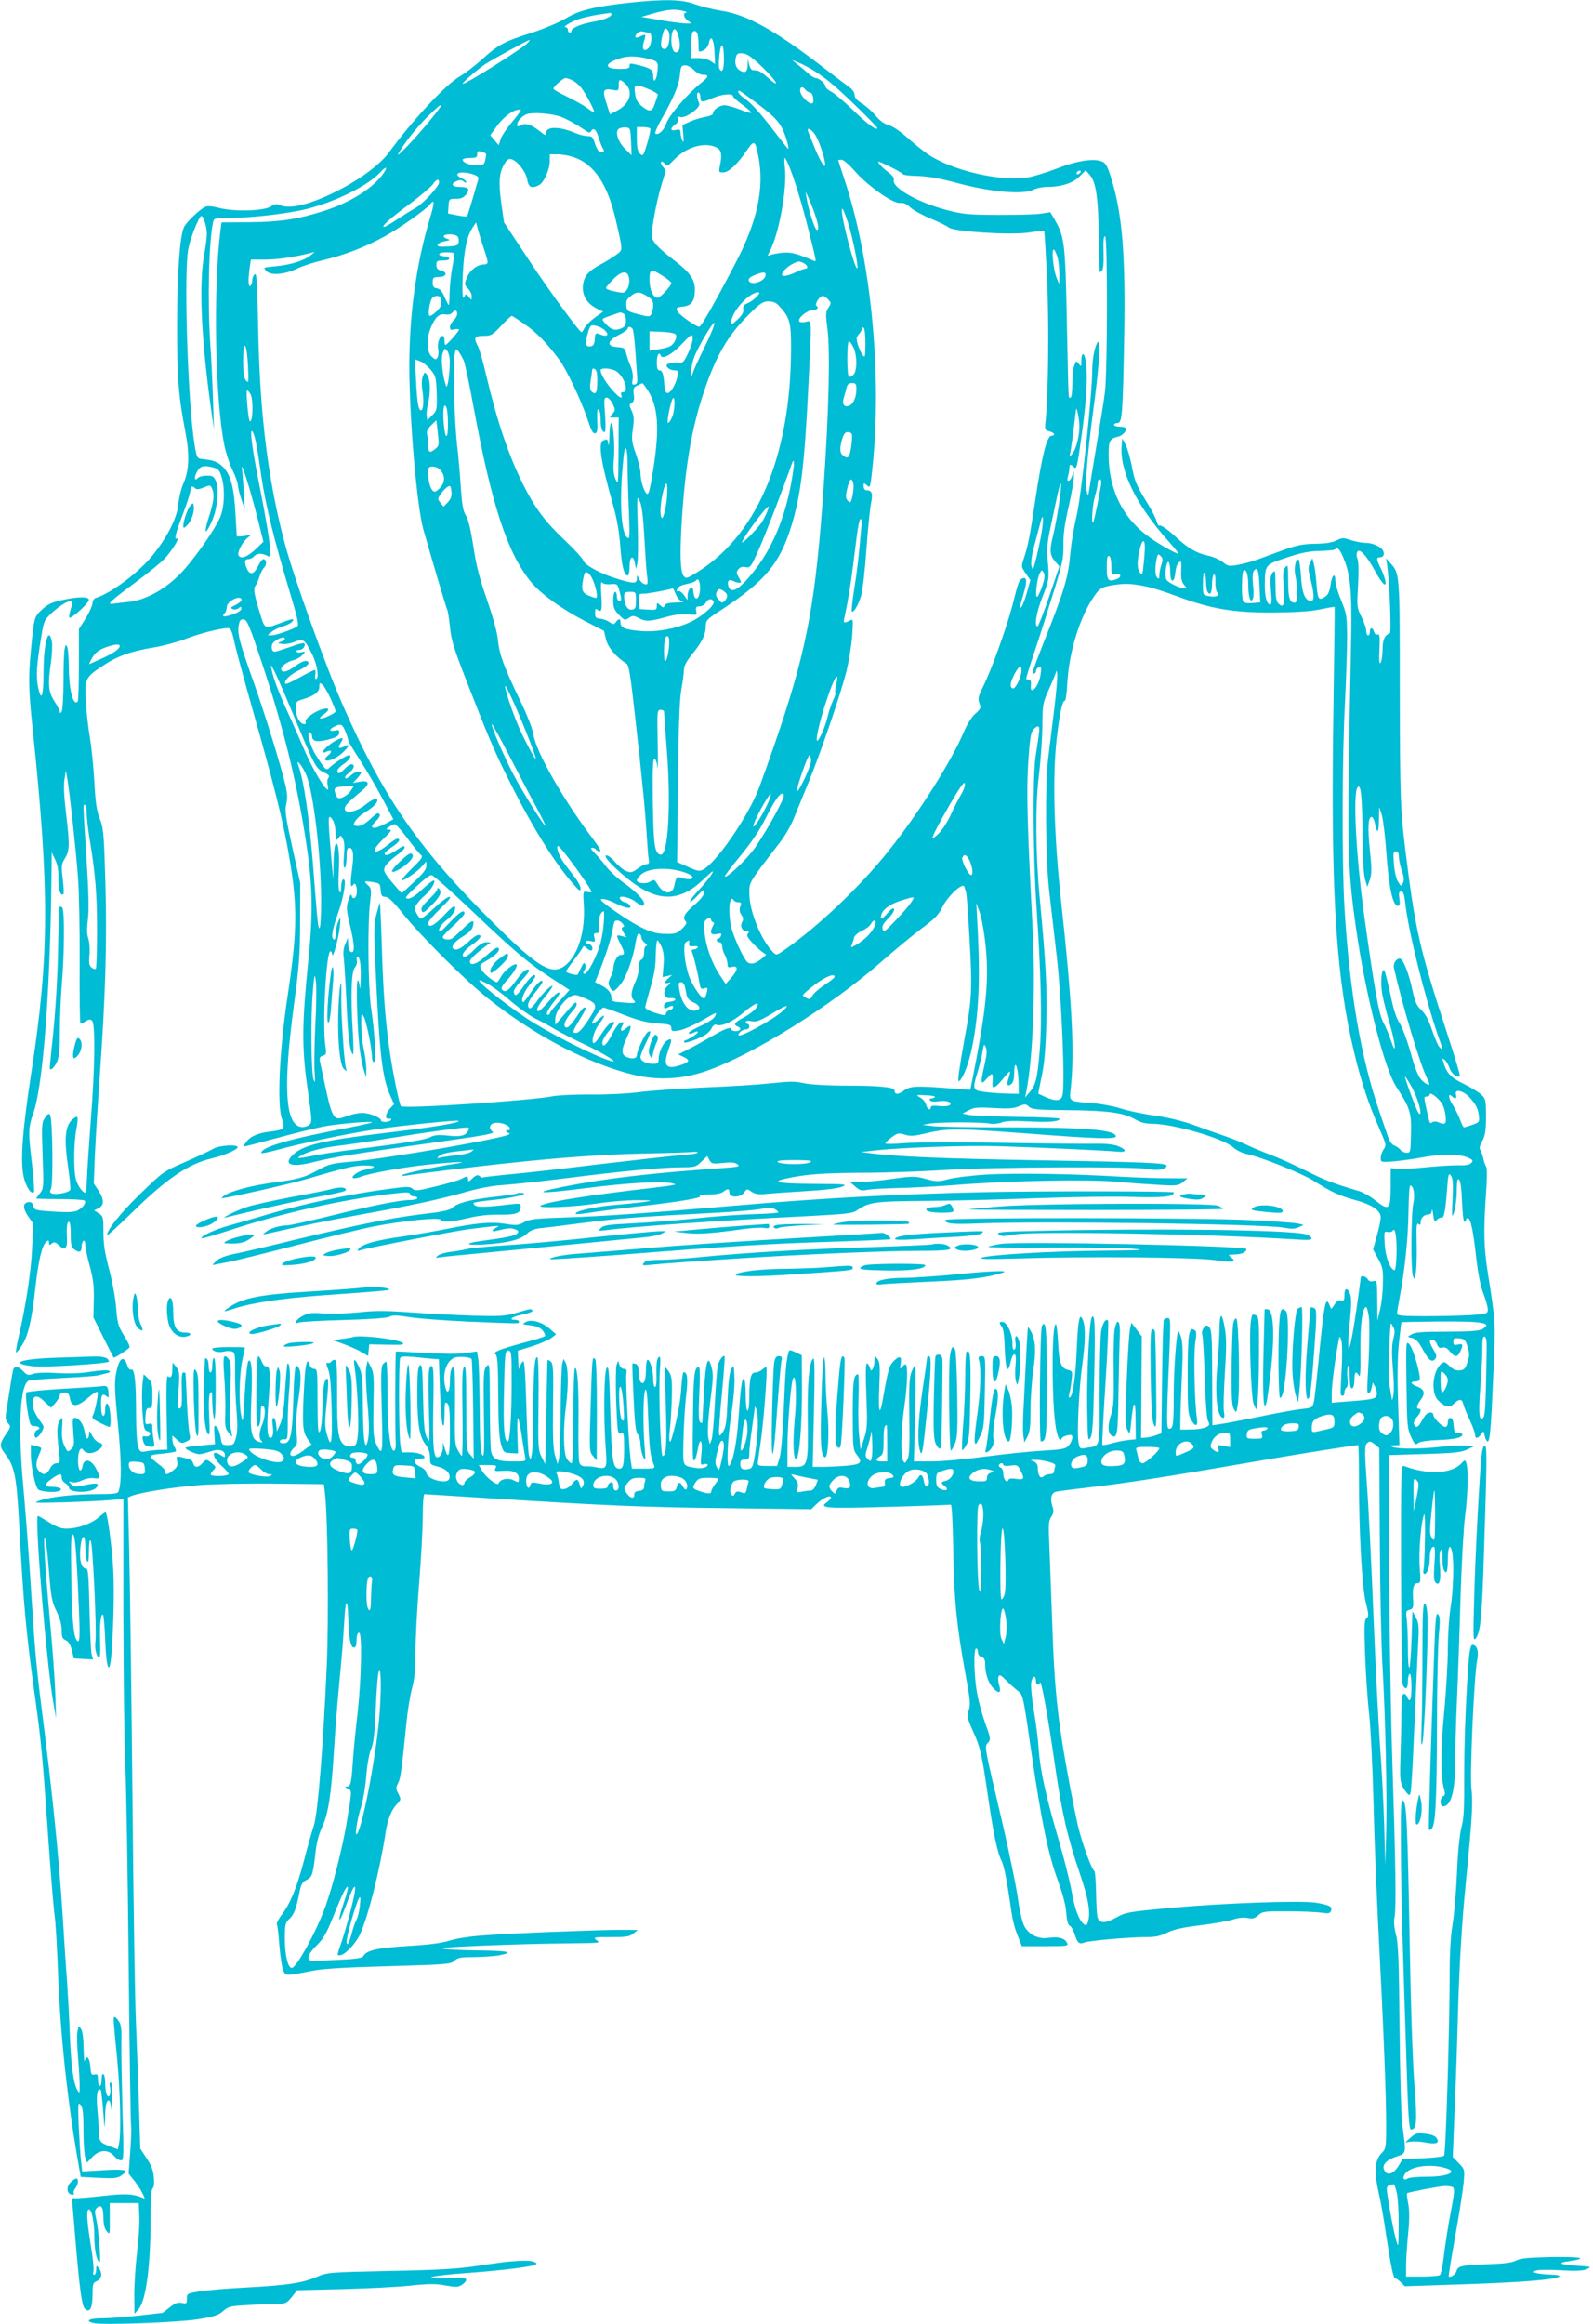 <?xml version="1.0" standalone="no"?>
<!DOCTYPE svg PUBLIC "-//W3C//DTD SVG 20010904//EN"
 "http://www.w3.org/TR/2001/REC-SVG-20010904/DTD/svg10.dtd">
<svg version="1.0" xmlns="http://www.w3.org/2000/svg"
 width="878pt" height="1280pt" viewBox="0 0 878 1280"
 preserveAspectRatio="xMidYMid meet">
<g transform="translate(0,1280) scale(0.1,-0.1)"
fill="#00bcd4" stroke="none">
<path d="M3468 12785 c-195 -22 -275 -41 -351 -87 -37 -22 -120 -57 -185 -78
-152 -48 -186 -66 -274 -146 -40 -36 -96 -79 -124 -95 -78 -45 -257 -237 -392
-421 -50 -68 -174 -158 -306 -221 -140 -68 -246 -91 -298 -65 -12 6 -27 3 -45
-9 -38 -25 -198 -30 -282 -9 -47 12 -68 13 -83 5 -33 -17 -98 -81 -113 -108
-24 -47 -38 -249 -39 -541 0 -294 8 -396 45 -585 25 -130 22 -216 -11 -290
-12 -27 -24 -78 -27 -112 -6 -72 -57 -175 -137 -276 -74 -95 -233 -215 -319
-241 -9 -3 -17 -15 -17 -28 0 -12 -17 -50 -37 -83 l-38 -60 0 -197 c0 -108 -3
-199 -7 -203 -25 -25 -48 66 -49 193 0 48 -4 96 -8 106 -7 18 -8 18 -14 -5 -4
-13 -7 -94 -7 -179 0 -85 -5 -162 -10 -170 -6 -9 -10 -10 -10 -3 0 7 -13 34
-30 60 -34 53 -37 93 -19 217 6 42 8 91 5 111 -18 93 -46 -10 -46 -167 0 -134
-12 -168 -30 -84 -12 61 -9 117 17 276 15 92 17 95 62 137 46 42 97 71 107 60
3 -3 1 -22 -6 -41 -6 -20 -10 -41 -8 -47 5 -14 108 78 108 97 0 19 -62 18
-151 -2 -55 -12 -78 -24 -109 -53 -42 -40 -42 -42 -59 -216 -15 -153 -14 -222
9 -440 93 -882 92 -1249 -6 -1884 -50 -326 -62 -485 -45 -576 11 -57 42 -107
58 -92 3 4 -1 71 -10 150 -22 183 -22 203 8 289 52 155 90 650 98 1253 l2 180
19 -40 c14 -28 19 -59 18 -104 -1 -59 10 -97 27 -87 4 3 2 40 -3 84 -9 73 -8
82 12 114 26 43 27 72 6 248 -11 90 -14 152 -9 185 l8 50 8 -45 c13 -73 48
-394 59 -545 6 -77 10 -288 9 -468 -1 -180 1 -330 4 -333 3 -4 16 1 28 10 17
11 26 13 36 4 19 -16 17 -254 -7 -553 -10 -137 -20 -283 -21 -322 -1 -40 -5
-73 -9 -73 -14 0 -41 38 -51 71 -14 47 -13 205 2 279 6 33 9 64 5 67 -4 4 -18
-4 -32 -18 -35 -36 -41 -109 -19 -254 9 -63 15 -121 12 -129 -6 -15 -77 -29
-101 -20 -12 5 -13 10 -5 26 13 24 9 385 -5 406 -6 11 -13 7 -28 -15 -18 -26
-19 -40 -13 -208 6 -173 6 -181 -14 -207 -12 -14 -21 -28 -21 -30 0 -1 58 -3
129 -3 71 0 133 -4 137 -8 12 -11 -9 -40 -39 -55 -19 -9 -54 -11 -132 -6 -100
7 -106 8 -111 31 -5 17 -12 23 -28 21 -31 -4 -31 -34 0 -79 l27 -39 -6 -138
c-6 -130 -35 -318 -76 -494 -10 -43 -15 -78 -12 -78 4 0 19 19 33 41 33 51 53
136 73 315 17 153 37 235 60 254 12 10 15 9 15 -5 0 -15 3 -15 15 -5 13 11 20
9 40 -10 31 -29 47 -17 44 34 -3 66 0 96 11 96 6 0 10 -30 10 -69 0 -60 3 -72
22 -85 26 -18 38 -13 38 19 0 13 5 27 10 30 6 4 10 -6 10 -22 0 -15 11 -68 25
-118 19 -71 24 -111 22 -186 l-2 -96 54 -109 c30 -60 56 -110 57 -112 3 -5 81
45 88 56 3 5 -11 35 -31 66 -32 52 -36 68 -43 154 -4 54 -22 148 -39 212 -23
87 -31 136 -31 202 0 83 -1 88 -25 104 l-26 17 23 11 c33 16 33 48 2 96 l-27
41 6 157 c4 86 16 282 27 436 31 437 40 731 31 1061 -8 275 -11 305 -31 355
-17 43 -24 87 -30 205 -5 83 -16 191 -24 240 -9 50 -19 138 -23 197 -7 129 -4
136 94 201 81 54 155 80 283 101 52 9 131 30 174 47 77 30 189 58 231 59 17 0
23 -12 38 -82 10 -46 57 -217 103 -380 109 -384 158 -577 188 -741 58 -318 58
-446 0 -832 -44 -292 -57 -588 -31 -665 11 -29 13 -48 6 -56 -5 -6 -36 -14
-69 -17 -68 -8 -111 -26 -134 -59 -9 -12 -15 -23 -13 -24 1 -1 83 20 182 47
99 27 215 55 258 64 80 15 276 32 267 22 -3 -2 -54 -14 -115 -26 -340 -64
-495 -109 -495 -142 0 -4 39 4 88 17 130 36 389 90 542 113 148 22 451 53 457
47 11 -11 -152 -37 -432 -70 -315 -38 -423 -64 -477 -114 -62 -57 -14 -75 111
-43 106 27 219 45 660 107 273 38 340 50 327 59 -23 18 -20 42 8 49 31 8 86
-12 86 -31 0 -8 -5 -11 -10 -8 -5 3 -10 1 -10 -4 0 -6 5 -11 12 -11 7 0 8 -3
2 -9 -22 -20 -671 -133 -868 -150 -106 -9 -125 -14 -181 -45 -78 -43 -108 -51
-255 -71 -118 -16 -228 -46 -264 -71 -11 -8 -17 -14 -14 -14 29 0 371 77 470
106 220 65 261 74 322 74 64 -1 61 -12 -5 -24 -39 -7 -87 -46 -56 -46 9 0 27
4 41 10 49 18 231 51 366 65 151 16 245 19 145 4 -106 -16 -270 -51 -285 -60
-11 -7 -6 -8 15 -5 47 9 415 54 575 70 289 31 519 47 740 52 124 2 242 6 263
8 20 2 35 1 32 -3 -2 -5 -44 -11 -92 -14 -48 -4 -254 -27 -458 -51 -203 -25
-428 -50 -500 -56 -71 -7 -132 -14 -134 -16 -2 -2 -10 1 -18 8 -10 8 -19 6
-38 -12 -21 -20 -25 -21 -25 -7 0 21 -4 21 -38 3 -15 -8 -78 -26 -140 -41
-100 -25 -115 -26 -128 -13 -13 12 -28 13 -117 1 -228 -29 -496 -86 -701 -148
-61 -18 -147 -43 -191 -55 -77 -21 -155 -56 -155 -71 0 -4 75 18 167 48 280
91 605 164 871 196 93 11 112 11 112 0 0 -7 9 -13 20 -13 11 0 20 -4 20 -10 0
-5 -18 -10 -39 -10 -56 0 -222 -33 -455 -91 -109 -27 -211 -49 -225 -49 -38 0
-94 -17 -116 -36 -19 -15 -19 -15 5 -10 203 46 332 72 520 106 285 51 435 84
580 125 74 21 149 35 210 38 52 4 205 20 340 37 306 39 531 60 635 60 75 0 81
2 111 31 l32 31 12 -22 c11 -20 17 -22 73 -16 46 5 67 3 81 -7 17 -12 8 -15
-80 -21 -391 -27 -649 -57 -884 -104 -181 -36 -124 -39 126 -7 230 29 410 40
474 28 41 -8 30 -10 -110 -27 -348 -40 -575 -76 -610 -97 -28 -16 175 -9 306
11 71 11 172 19 224 19 89 -1 91 -2 40 -10 -30 -4 -110 -12 -177 -18 -108 -10
-212 -35 -199 -48 2 -3 49 2 103 11 54 8 163 22 243 31 211 23 354 47 338 56
-8 5 12 9 48 9 37 0 68 6 80 15 26 20 34 19 34 -5 0 -29 62 -28 82 2 14 20 15
21 41 3 22 -14 39 -16 85 -11 31 3 129 10 217 15 103 6 173 15 195 24 33 14
24 15 -150 16 -198 1 -245 10 -158 29 106 24 207 31 423 32 121 0 321 7 445
15 266 17 1063 21 1133 5 47 -10 97 0 97 19 0 15 -117 20 -715 30 -522 9 -767
20 -914 38 l-56 7 60 7 c146 18 524 31 710 25 227 -7 592 -24 648 -30 47 -5
48 11 1 30 -25 10 -65 15 -123 14 -47 -1 -282 1 -521 5 -239 4 -481 3 -537 -2
-57 -5 -103 -5 -103 -1 0 4 15 19 34 33 32 24 38 25 73 15 32 -10 52 -8 124 9
111 27 171 26 569 -4 349 -27 470 -31 470 -15 0 36 -160 50 -592 50 -200 0
-388 3 -418 7 l-55 7 40 7 c49 9 288 9 330 0 17 -4 46 -1 65 6 24 9 70 10 151
6 112 -6 169 -1 169 15 0 4 -105 9 -234 10 -128 2 -248 7 -267 11 l-34 7 35
19 c29 15 49 17 136 12 80 -5 110 -3 139 9 34 14 39 14 56 -2 17 -15 45 -18
217 -19 218 -2 306 -14 369 -51 29 -17 57 -24 92 -24 117 0 390 -79 448 -130
18 -17 53 -33 84 -39 76 -17 296 -105 359 -145 99 -63 144 -83 228 -106 93
-25 142 -58 142 -96 0 -13 -9 -58 -21 -100 l-21 -76 28 -52 c25 -46 28 -60 26
-136 0 -47 -8 -112 -16 -145 l-14 -60 -1 112 c-1 108 -2 111 -22 106 -14 -4
-25 0 -31 11 -9 16 -38 23 -38 9 0 -4 -11 -86 -25 -183 -26 -175 -43 -247 -44
-186 -1 17 4 80 10 140 8 79 8 119 0 139 -15 37 -31 34 -31 -7 0 -28 -3 -33
-18 -29 -13 3 -25 -5 -37 -23 -18 -28 -18 -28 -26 -6 -23 60 -31 15 -64 -328
-9 -91 -19 -181 -23 -200 -8 -35 -9 -35 -73 -42 -35 -4 -139 -23 -229 -42 -91
-18 -186 -37 -212 -40 l-46 -7 -1 262 c0 226 -3 265 -16 278 -15 15 -18 14
-31 -4 -8 -11 -11 -26 -8 -35 4 -8 10 -114 14 -235 4 -139 11 -228 18 -242 11
-19 9 -24 -10 -34 -13 -7 -50 -13 -83 -13 l-60 -1 1 65 c0 36 4 139 8 230 6
119 5 177 -3 209 -7 23 -14 41 -17 39 -10 -11 -25 -216 -25 -353 0 -164 -3
-185 -25 -185 -16 0 -15 46 2 443 6 149 5 167 -9 167 -9 0 -19 -5 -22 -10 -4
-6 -8 -149 -10 -318 l-4 -307 -33 -12 c-18 -6 -43 -12 -56 -12 l-23 -1 2 280
2 279 -29 38 -28 37 -8 -34 c-4 -19 -13 -147 -18 -283 -9 -207 -8 -252 4 -274
13 -26 14 -24 21 48 12 121 24 125 24 8 l1 -107 -42 -4 c-24 -3 -64 -11 -90
-18 -26 -8 -50 -12 -52 -9 -3 2 5 156 17 341 12 186 18 340 14 344 -13 13 -29
-13 -38 -58 -4 -24 -8 -174 -9 -335 0 -325 7 -294 -72 -308 -36 -7 -37 -6 -44
31 -9 50 3 300 21 427 17 122 19 206 4 244 -18 48 -27 9 -34 -147 -6 -158 -21
-267 -38 -277 -6 -4 -8 2 -4 18 4 13 10 47 13 75 6 49 5 52 -19 58 -39 9 -50
40 -55 149 -3 53 -8 100 -12 102 -25 15 -24 -443 0 -572 11 -57 23 -77 32 -55
2 5 15 12 31 16 22 5 27 3 27 -13 0 -10 -8 -29 -18 -41 -17 -21 -31 -24 -148
-31 -71 -4 -214 -19 -319 -33 -104 -14 -235 -26 -289 -26 l-99 0 7 265 c3 146
4 265 1 265 -3 0 -13 -16 -21 -36 -12 -30 -15 -76 -12 -248 2 -165 0 -216 -11
-235 -13 -23 -14 -23 -24 -6 -14 26 -11 171 7 295 16 109 21 222 9 233 -3 4
-12 -1 -20 -11 -13 -15 -14 -14 -9 15 7 43 -6 48 -37 17 -26 -25 -32 -47 -58
-194 -20 -118 -29 -101 -23 45 5 118 4 143 -10 160 -15 19 -15 19 -16 -10 0
-16 -5 -37 -10 -45 -8 -13 -11 -11 -16 8 -4 12 -11 22 -16 22 -7 0 -8 -63 -3
-178 6 -159 5 -183 -13 -237 l-19 -60 -8 78 c-4 42 -6 136 -3 207 2 72 1 130
-2 130 -25 0 -30 -34 -30 -219 0 -179 2 -198 20 -221 37 -47 28 -56 -57 -64
-42 -3 -100 -6 -130 -6 l-54 0 7 302 c5 208 4 299 -3 295 -23 -14 -34 -136
-31 -337 3 -247 0 -260 -67 -260 l-45 0 0 104 c0 120 18 349 30 380 16 44 23
-94 10 -224 -12 -127 -7 -231 10 -214 17 17 30 187 30 379 l-1 190 -34 16
c-32 15 -35 15 -39 0 -13 -45 -17 -95 -26 -306 -6 -141 -15 -247 -23 -275
l-14 -45 -54 0 c-48 0 -54 2 -52 20 1 11 9 70 18 130 16 120 36 387 29 394 -2
2 -12 -3 -22 -12 -10 -10 -28 -17 -39 -17 -25 0 -33 -32 -33 -136 0 -43 -4
-74 -10 -74 -6 0 -10 35 -10 84 0 47 -4 87 -9 91 -12 7 -18 -39 -31 -220 -9
-132 -30 -238 -51 -259 -16 -17 -10 141 11 280 12 73 20 166 18 206 -3 69 -4
72 -17 48 -10 -17 -17 -71 -21 -171 -5 -122 -9 -151 -25 -175 -18 -26 -20 -27
-22 -9 -2 11 5 110 16 220 10 110 17 202 15 204 -8 10 -32 -23 -38 -52 -4 -17
-11 -111 -16 -207 -5 -96 -13 -186 -18 -200 l-10 -25 -7 28 c-8 32 -3 113 16
258 10 79 10 105 0 140 -11 37 -14 41 -23 24 -6 -10 -15 -88 -19 -174 -4 -86
-8 -157 -9 -159 0 -2 -5 0 -11 4 -8 5 -10 49 -5 155 5 101 4 149 -3 149 -23 0
-29 -44 -31 -240 -4 -259 -3 -290 10 -270 5 8 12 34 16 58 11 70 28 50 20 -24
-6 -63 -6 -65 14 -59 11 3 20 2 20 -4 0 -15 -37 -23 -73 -16 -67 14 -63 2 -60
157 2 79 8 187 15 242 11 93 6 131 -15 127 -4 0 -9 -38 -12 -83 -3 -70 -23
-176 -51 -275 -13 -47 -20 -21 -12 44 5 38 9 118 11 178 2 93 -1 115 -16 139
-10 15 -20 26 -21 24 -2 -1 0 -102 4 -223 6 -208 2 -265 -18 -265 -11 0 -23
365 -15 472 5 69 3 81 -8 71 -9 -9 -12 -36 -11 -88 2 -47 -1 -75 -8 -75 -5 0
-10 20 -10 44 0 48 -17 106 -31 106 -5 0 -9 -27 -9 -59 0 -59 -14 -86 -31 -60
-5 8 -9 31 -9 52 0 25 -5 40 -15 44 -9 3 -17 4 -19 2 -2 -2 1 -87 6 -188 6
-139 12 -189 23 -201 8 -9 15 -34 15 -56 1 -21 7 -52 15 -69 14 -28 14 -22 7
65 -9 125 -7 283 5 305 7 11 12 -40 16 -162 6 -163 11 -204 32 -255 6 -16 0
-18 -58 -18 l-64 0 -7 47 c-10 75 -29 441 -24 474 4 23 1 29 -13 29 -10 0 -21
10 -25 22 l-7 23 -9 -24 c-4 -13 -5 -104 -2 -202 7 -168 8 -179 26 -174 16 6
18 -1 18 -79 0 -93 -5 -116 -26 -116 -36 0 -42 39 -50 309 -6 227 -9 262 -20
246 -16 -21 -18 -284 -5 -450 8 -101 4 -109 -49 -98 -19 4 -47 7 -62 6 -19 0
-30 6 -35 21 -4 12 -6 104 -5 206 3 200 -5 323 -19 314 -5 -3 -9 -122 -9 -265
0 -162 -4 -259 -10 -259 -5 0 -17 11 -26 25 -19 29 -21 167 -4 296 13 102 12
206 -2 232 l-12 22 -7 -25 c-4 -14 -8 -131 -9 -260 -1 -129 -6 -248 -9 -265
l-8 -30 -13 45 c-11 34 -14 100 -12 276 3 199 1 232 -12 244 -9 7 -17 11 -18
9 -1 -2 -4 -132 -7 -289 l-6 -285 -20 40 c-19 37 -20 57 -17 292 2 146 -1 254
-6 257 -15 9 -22 -76 -23 -288 0 -111 -3 -219 -7 -241 -7 -38 -8 -38 -16 -15
-5 14 -11 136 -15 273 -4 153 -10 247 -16 248 -5 0 -13 -10 -17 -23 -8 -30
-10 -23 -12 34 l-2 48 81 25 c44 14 91 35 105 46 l25 19 -35 31 c-45 38 -102
54 -132 37 -22 -12 -20 -13 26 -18 34 -5 54 -13 68 -30 10 -13 15 -26 11 -30
-4 -4 -55 -20 -113 -35 -137 -37 -178 -54 -159 -65 11 -8 14 -50 15 -227 1
-158 5 -231 15 -267 14 -47 16 -48 54 -50 l40 -2 -3 100 c-2 56 -1 98 3 94 4
-4 14 -49 21 -100 8 -51 16 -103 19 -115 5 -22 3 -23 -64 -23 -92 0 -117 12
-125 59 -3 20 -6 137 -6 261 -1 218 -1 224 -19 204 -16 -20 -17 -43 -14 -265
3 -203 2 -241 -9 -224 -10 15 -13 80 -14 251 -1 128 -4 252 -8 276 l-7 44 -64
-9 c-40 -6 -124 -5 -222 1 -87 5 -160 8 -161 7 -4 -4 -5 -452 -1 -502 2 -32
-6 -52 -16 -41 -17 17 -30 145 -29 306 0 100 -3 182 -7 182 -3 0 -12 -7 -19
-15 -10 -12 -11 -67 -6 -251 7 -241 4 -261 -29 -191 -18 38 -19 63 -16 253 3
120 0 146 -15 175 l-18 34 -7 -35 c-5 -19 -2 -102 5 -185 13 -140 12 -198 -1
-235 -13 -38 -22 36 -23 200 0 150 -3 181 -20 218 -24 52 -34 54 -26 5 14 -85
25 -306 19 -367 -5 -58 -9 -67 -29 -72 -12 -3 -31 -1 -42 5 -37 19 -45 73 -44
278 0 156 -2 193 -13 193 -8 0 -17 -5 -20 -11 -4 -6 -13 -8 -20 -6 -9 4 -8 -6
4 -36 11 -31 16 -91 19 -226 4 -186 -3 -216 -28 -126 -10 37 -10 68 0 164 14
128 11 161 -9 123 -7 -14 -13 -71 -14 -140 -1 -70 -7 -125 -14 -137 -10 -16
-12 15 -13 163 0 171 -1 182 -19 182 -10 0 -21 9 -24 20 -13 49 -24 11 -30
-102 -12 -218 -10 -261 16 -300 l24 -34 -42 -32 c-44 -34 -75 -41 -75 -19 0 8
9 22 20 32 19 17 20 26 14 87 -4 46 -1 104 11 182 18 115 15 174 -11 183 -8 3
-13 -54 -17 -179 -6 -205 -15 -248 -54 -248 -15 0 -23 5 -20 13 2 6 13 11 23
9 19 -2 20 4 20 85 -1 48 3 131 8 185 8 86 3 158 -10 146 -2 -3 -8 -70 -13
-149 -6 -104 -14 -155 -27 -184 l-18 -40 -4 38 c-2 20 -8 37 -14 37 -7 0 -9
-15 -5 -41 6 -43 1 -69 -13 -69 -18 0 -21 64 -10 200 12 146 8 202 -13 194 -7
-2 -18 9 -24 26 -6 16 -15 30 -20 30 -4 0 -9 -88 -10 -196 -1 -147 1 -194 10
-191 7 2 13 24 13 48 2 67 3 71 14 64 15 -9 12 -60 -5 -102 -18 -42 -19 -75
-4 -90 9 -9 6 -10 -10 -6 -46 12 -54 52 -46 230 7 162 2 234 -16 216 -5 -5
-14 -79 -19 -164 -12 -189 -11 -182 -21 -134 -13 65 -10 224 6 300 8 38 15 71
15 72 0 2 -40 3 -90 3 -49 0 -90 -4 -90 -9 0 -14 35 -23 63 -16 14 4 34 4 45
1 17 -6 19 -16 18 -119 -1 -61 3 -157 8 -212 6 -70 5 -113 -3 -142 -11 -40
-14 -43 -45 -43 -32 0 -34 2 -40 44 -4 24 -14 50 -22 57 -14 11 -15 7 -12 -42
l3 -54 -79 -7 c-43 -4 -81 -9 -83 -12 -7 -7 53 -36 75 -36 11 0 38 7 62 15 45
16 80 7 80 -21 0 -13 -2 -13 -22 0 -54 38 -52 -8 2 -57 22 -19 40 -40 40 -46
0 -6 -21 -11 -50 -11 -54 0 -59 4 -34 32 16 16 15 19 -7 37 -30 25 -32 25 -54
1 -23 -25 -42 -26 -50 -1 -6 20 -13 23 -67 35 -26 6 -27 5 -22 -22 5 -23 1
-33 -21 -51 -32 -25 -45 -27 -45 -7 0 8 -12 24 -28 35 -70 53 -69 57 14 64 37
4 69 9 73 12 3 3 0 15 -7 25 -7 11 -12 30 -12 42 l0 21 25 -23 c22 -20 28 -22
51 -11 22 10 25 16 19 39 -4 15 -11 97 -15 182 -3 85 -7 156 -8 158 -1 1 -7 2
-13 2 -7 0 -9 -32 -7 -96 2 -76 0 -98 -11 -102 -12 -4 -13 13 -7 100 7 96 5
106 -13 129 l-20 24 -1 -36 c0 -40 -8 -53 -24 -40 -8 7 -10 -47 -8 -197 l4
-207 -40 -1 c-22 -1 -56 -4 -75 -8 -32 -6 -36 -4 -46 25 -6 18 -11 97 -11 178
0 180 -8 254 -26 247 -7 -3 -16 5 -20 17 -20 67 -47 52 -64 -37 -10 -53 -8
-97 10 -282 20 -202 21 -323 3 -370 -4 -11 -30 -14 -112 -14 -128 0 -260 -14
-321 -35 -42 -14 -35 -14 130 -10 96 3 210 8 253 12 l77 6 0 -629 c1 -346 5
-717 10 -824 6 -107 14 -601 19 -1097 5 -496 11 -906 14 -910 2 -4 0 -64 -5
-132 l-9 -124 29 -36 c16 -20 37 -51 46 -70 17 -33 17 -34 0 -26 -54 22 -96
23 -221 9 -73 -8 -140 -14 -150 -12 -10 2 -17 -2 -16 -7 1 -6 8 -96 17 -200
24 -291 37 -384 53 -401 27 -27 43 1 43 75 0 59 2 67 23 76 27 12 33 43 13 70
-15 19 -15 19 -16 -7 0 -16 -5 -28 -11 -28 -6 0 -8 8 -4 19 3 11 -3 76 -15
146 -22 137 -25 195 -10 195 16 0 30 -71 30 -151 0 -72 14 -139 29 -139 9 0
-6 184 -19 239 -9 36 -8 47 3 59 24 23 37 5 37 -52 0 -37 6 -61 18 -76 17 -21
18 -20 17 67 l0 88 80 0 80 0 3 -74 c2 -40 -4 -131 -13 -200 -8 -70 -15 -174
-15 -231 l1 -105 23 26 c40 46 66 235 66 491 0 112 4 169 11 174 7 4 10 27 7
60 -3 39 -14 67 -40 106 l-35 53 -7 235 c-4 129 -11 327 -16 440 -6 113 -15
687 -20 1275 -6 589 -14 1198 -18 1354 l-7 283 22 9 c55 20 230 48 373 59 85
6 274 10 420 8 l265 -3 7 -60 c15 -139 20 -689 9 -940 -20 -446 -49 -812 -71
-880 -11 -33 -36 -121 -55 -195 -40 -151 -75 -235 -123 -298 -18 -24 -30 -48
-26 -53 4 -6 10 -59 14 -118 5 -58 14 -119 21 -135 15 -31 10 -31 164 -1 55
11 187 19 419 25 320 9 341 11 361 30 18 17 35 20 111 20 49 1 108 5 132 9 93
18 57 26 -120 28 -100 1 -185 6 -190 11 -8 8 415 25 717 28 158 2 155 1 131
19 -18 14 -10 15 81 15 86 0 104 3 124 20 l24 19 -90 1 c-122 0 -590 -18 -751
-30 -78 -5 -157 -17 -195 -29 -44 -14 -115 -23 -230 -30 -167 -10 -228 -23
-246 -55 -7 -12 -38 -17 -156 -22 -147 -7 -147 -7 -147 15 0 13 19 40 46 66
36 36 54 66 89 154 51 128 77 180 82 166 2 -6 -8 -44 -22 -85 -38 -111 -29
-129 10 -21 39 107 60 140 50 76 -9 -55 -50 -207 -75 -279 -24 -70 -23 -66 -7
-66 26 0 86 62 110 113 45 95 110 352 143 567 10 67 32 122 60 151 25 26 25
28 10 58 -15 27 -15 34 -2 59 14 26 19 67 47 341 6 62 20 144 30 182 14 52 19
102 19 201 0 73 9 243 20 378 11 135 20 300 20 368 0 67 4 122 9 122 5 0 148
-9 318 -20 673 -43 886 -52 1341 -57 l473 -6 32 31 c34 32 77 50 77 33 0 -5
-10 -17 -22 -25 -47 -33 -10 -36 334 -26 186 5 342 11 348 12 6 2 11 -82 14
-247 4 -269 17 -410 67 -685 26 -140 29 -170 18 -201 -10 -33 -8 -43 24 -115
41 -92 48 -122 82 -356 31 -213 52 -312 76 -360 11 -21 27 -97 39 -180 21
-150 27 -176 55 -245 l17 -43 129 0 c126 0 129 1 119 20 -13 25 -48 34 -103
26 -53 -8 -104 16 -130 62 -12 20 -27 83 -38 164 -11 71 -48 252 -83 402 -102
433 -101 424 -81 446 16 18 16 24 -13 103 -17 47 -38 122 -46 167 -18 93 -21
250 -6 250 6 0 10 -9 10 -21 0 -12 8 -23 20 -26 15 -4 20 -14 20 -43 0 -48 17
-99 43 -127 32 -35 47 -30 35 11 -6 19 -8 42 -5 51 6 13 13 9 44 -22 21 -21
50 -47 65 -58 26 -20 28 -27 73 -340 55 -378 92 -560 148 -710 25 -70 42 -133
44 -173 3 -41 10 -65 18 -69 8 -2 19 -21 26 -41 17 -54 26 -63 55 -52 28 11
247 30 342 30 49 0 78 6 116 25 37 18 87 29 181 40 72 9 152 23 178 31 30 10
61 14 84 9 28 -5 40 -2 59 16 22 20 32 22 166 21 79 0 162 -4 185 -8 35 -5 44
-4 49 11 9 23 -7 31 -80 44 -84 14 -521 -2 -816 -29 -222 -21 -238 -24 -287
-52 -62 -34 -94 -34 -104 2 -4 14 -7 75 -8 137 -1 61 -5 114 -10 118 -15 9
-67 153 -89 245 -22 95 -64 315 -87 460 -33 211 -46 369 -55 645 -6 160 -13
354 -16 432 -6 124 -5 146 10 168 14 22 15 32 6 60 -14 43 -5 74 23 79 12 3
103 14 202 26 191 22 433 60 895 140 231 40 544 90 566 90 2 0 4 -82 4 -182 0
-301 17 -603 38 -686 16 -64 17 -74 4 -85 -13 -10 -14 -41 -8 -207 4 -107 14
-251 22 -320 8 -69 19 -285 24 -480 4 -195 18 -530 29 -745 26 -492 41 -873
41 -1039 0 -127 -1 -131 -26 -157 -37 -38 -41 -100 -16 -214 12 -49 30 -153
41 -230 28 -186 41 -245 52 -245 5 0 19 -10 30 -21 l22 -22 331 11 c324 11
502 26 521 43 5 5 -14 9 -45 10 -30 1 -66 4 -80 8 l-25 7 23 8 c13 4 74 5 135
1 83 -5 120 -3 142 6 29 13 26 14 -52 19 -96 6 -114 16 -46 25 110 16 73 25
-92 23 -132 -3 -177 -7 -200 -20 -21 -11 -67 -17 -160 -20 -142 -5 -161 -10
-168 -39 -5 -17 -33 -36 -42 -28 -2 2 14 103 36 224 22 121 42 253 46 293 6
72 6 73 -27 107 l-33 34 11 278 c7 153 14 373 17 488 8 296 22 529 45 755 33
335 39 432 30 505 -10 80 15 631 31 707 11 50 0 88 -25 88 -9 0 -15 -22 -20
-72 -15 -173 -26 -449 -26 -653 1 -174 -2 -233 -15 -280 -10 -38 -20 -133 -25
-256 -5 -108 -16 -236 -25 -284 -9 -55 -15 -149 -15 -253 0 -296 -21 -1007
-31 -1016 -4 -5 -58 -12 -119 -14 l-110 -5 -19 -32 c-32 -54 -68 -64 -84 -23
-9 25 16 51 69 69 56 19 55 13 33 174 -6 44 -13 285 -15 535 -4 370 -7 466
-20 514 -10 37 -13 72 -8 95 10 51 6 298 -13 891 -9 283 -16 772 -17 1085 l-1
570 195 6 c162 5 202 9 235 24 l40 19 -45 4 c-25 2 -86 -1 -137 -7 -107 -13
-240 -13 -268 -1 -17 7 -16 9 9 9 l29 1 -7 223 c-5 147 -4 261 4 337 7 63 13
116 14 117 1 1 94 3 206 4 246 2 300 -8 238 -43 -16 -9 -74 -13 -193 -13 -130
0 -176 -3 -195 -15 -23 -13 -24 -14 -5 -18 29 -6 42 -19 71 -73 29 -53 47 -65
64 -44 10 12 8 22 -9 50 -25 43 -26 55 -6 55 9 0 20 -11 25 -24 7 -18 14 -23
30 -19 14 4 26 -2 41 -21 26 -33 43 -33 57 -1 18 38 15 46 -13 39 -21 -5 -25
-3 -25 16 0 18 5 21 33 18 28 -3 34 -8 45 -45 12 -36 12 -50 0 -85 -11 -36
-18 -44 -42 -46 -20 -3 -36 4 -57 24 -25 24 -30 25 -45 13 -43 -36 -58 -138
-27 -190 9 -15 30 -33 45 -40 25 -10 32 -9 52 10 30 28 44 27 52 -6 4 -16 20
-55 36 -88 15 -33 28 -68 28 -77 0 -24 16 -23 33 2 14 20 15 20 20 -10 4 -16
11 -30 16 -30 13 0 19 74 32 380 12 279 12 279 -31 550 -22 141 -24 232 -10
434 6 82 7 143 1 150 -5 6 -12 27 -16 46 -4 19 -12 40 -17 47 -6 7 -2 25 12
49 16 31 20 57 20 135 0 90 -2 97 -26 120 -14 13 -58 40 -97 59 -72 35 -94 59
-112 120 -7 22 -6 23 8 12 9 -8 21 -29 27 -47 10 -30 43 -55 56 -42 3 3 -29
110 -71 238 -151 462 -175 568 -229 1004 -28 228 -30 293 -31 885 0 637 0 642
-51 697 l-25 28 6 -35 c13 -95 25 -375 15 -378 -28 -10 -40 -36 -40 -90 0 -31
-5 -64 -11 -72 -7 -11 -9 10 -6 73 3 73 1 87 -11 82 -8 -3 -16 3 -19 15 -7 26
-23 26 -23 0 0 -11 -4 -20 -10 -20 -5 0 -10 11 -10 25 0 14 -12 49 -26 77 -25
50 -26 55 -19 172 4 74 3 131 -3 147 -6 15 -7 31 -1 40 12 21 53 -23 98 -107
40 -73 67 -97 55 -47 -4 15 -15 45 -25 65 -23 45 -24 58 -5 58 19 0 28 14 20
34 -9 24 -57 46 -98 46 -19 0 -56 7 -80 15 -42 14 -48 14 -78 -1 -23 -12 -60
-18 -118 -19 -67 -1 -103 -8 -170 -32 -47 -17 -112 -41 -144 -53 -32 -12 -83
-26 -113 -31 -50 -9 -56 -8 -83 15 -17 13 -54 30 -84 36 -58 12 -107 40 -166
94 -52 49 -91 76 -100 71 -4 -3 -11 7 -15 23 -3 15 -26 59 -49 97 -65 105 -72
123 -89 212 -9 44 -24 96 -34 115 l-18 33 -3 -40 c-12 -139 82 -330 259 -527
33 -37 58 -68 54 -68 -12 0 -92 44 -146 81 -157 106 -238 265 -239 465 0 76 6
88 53 99 27 7 52 37 40 49 -3 3 -19 6 -35 6 -15 0 -28 5 -28 10 0 6 8 10 19
10 26 0 29 46 37 475 8 457 -11 681 -73 878 -20 64 -29 80 -51 88 -46 18 -141
3 -252 -41 -58 -22 -130 -44 -161 -48 -154 -22 -417 41 -547 130 -23 16 -73
56 -110 89 -39 35 -82 64 -104 70 -24 6 -49 24 -72 52 -19 23 -53 53 -75 67
-28 17 -41 32 -41 47 0 12 -11 30 -25 40 -14 10 -83 62 -153 116 -263 202
-419 288 -557 308 -44 7 -108 23 -143 35 -73 28 -169 30 -364 9z m297 -45 c17
-4 24 -8 18 -9 -21 -2 -15 -29 9 -45 22 -16 22 -16 -12 -15 -19 0 -82 8 -140
18 l-105 18 55 16 c85 25 128 29 175 17z m-395 -18 c0 -15 -39 -31 -101 -42
-67 -12 -119 -34 -119 -50 0 -6 -4 -10 -10 -10 -5 0 -10 7 -10 15 0 8 -5 15
-12 15 -21 0 26 29 72 45 25 8 73 19 105 24 33 5 63 9 68 10 4 0 7 -2 7 -7z
m320 -121 c0 -41 -11 -71 -26 -71 -22 0 -26 19 -14 71 10 41 15 48 26 38 8 -6
14 -23 14 -38z m50 -2 c14 -52 6 -92 -18 -87 -18 3 -28 62 -18 105 9 35 24 28
36 -18z m-162 21 c18 0 15 -66 -4 -85 -25 -25 -39 -4 -25 36 13 39 10 44 -19
29 -27 -14 -37 -6 -20 15 8 10 22 14 34 11 12 -3 27 -6 34 -6z m266 -6 c3 -9
6 -35 6 -60 0 -43 0 -43 26 -32 15 7 27 23 31 40 10 51 28 24 31 -47 l3 -68
-25 17 c-14 9 -43 16 -66 16 l-40 0 0 68 c0 38 3 72 7 75 11 11 20 8 27 -9z
m-934 -49 c-24 -29 -360 -240 -360 -226 0 8 75 73 125 108 28 19 235 133 244
133 2 0 -2 -7 -9 -15z m1080 -92 c0 -59 -10 -78 -25 -52 -4 6 -4 40 0 76 9 82
25 66 25 -24z m215 -46 c79 -77 101 -121 25 -53 -22 20 -47 37 -55 37 -8 1
-21 2 -27 3 -7 0 -16 15 -19 31 l-7 30 -1 -32 c-1 -38 -13 -48 -40 -33 -24 12
-34 40 -25 74 5 21 11 24 38 22 24 -2 51 -21 111 -79z m-648 53 c71 -16 73
-19 66 -78 -6 -50 -23 -64 -23 -18 0 30 -14 40 -72 55 -59 14 -58 14 -58 -4 0
-11 -13 -15 -54 -15 -83 0 -88 28 -10 55 47 17 88 18 151 5z m938 -75 c29 -18
76 -54 106 -80 85 -75 240 -228 235 -232 -10 -10 -56 24 -136 102 -47 45 -100
90 -117 99 -18 9 -33 22 -33 29 0 16 -36 47 -54 47 -8 0 -28 12 -44 28 -17 15
-43 37 -59 49 l-28 23 39 -16 c22 -9 63 -31 91 -49z m-670 9 c14 -15 35 -26
50 -26 34 0 32 -11 -11 -45 -74 -59 -179 -181 -193 -226 -12 -36 -46 -66 -59
-52 -4 3 10 36 31 73 70 123 98 190 104 246 5 51 8 56 30 56 13 0 35 -12 48
-26z m-667 -58 c15 -8 37 -27 48 -43 26 -34 77 -133 69 -133 -3 0 -22 12 -43
28 -21 15 -71 42 -110 61 -40 19 -72 38 -72 42 0 12 53 59 67 59 8 0 26 -6 41
-14z m289 -18 c46 -43 24 -112 -47 -148 l-38 -20 -20 63 c-23 70 -18 81 36 72
30 -6 32 -4 32 25 0 36 6 37 37 8z m130 -30 c30 -12 51 -27 49 -32 -3 -6 -10
-28 -17 -48 -14 -45 -30 -47 -73 -12 -23 20 -32 37 -36 70 -7 52 0 54 77 22z
m863 -3 c7 -8 18 -15 25 -15 7 0 15 -13 17 -30 3 -21 0 -30 -9 -30 -21 0 -63
46 -63 70 0 24 13 26 30 5z m-272 -71 c98 -74 127 -104 149 -154 16 -36 34
-100 27 -100 -2 0 -30 36 -63 79 -87 114 -139 173 -178 199 -29 20 -44 42 -28
42 3 0 45 -30 93 -66z m-308 31 c0 -30 11 -31 69 -5 46 21 111 27 111 10 0 -6
23 -26 50 -46 28 -20 50 -40 50 -44 0 -5 -27 2 -60 16 -33 13 -72 24 -87 24
-28 0 -63 -25 -63 -45 0 -7 -19 -15 -42 -19 -23 -4 -61 -15 -85 -26 l-42 -19
5 -53 c3 -38 2 -47 -5 -33 -5 11 -10 30 -10 43 -1 19 -5 21 -26 16 -31 -8 -33
9 -4 30 14 9 19 21 15 31 -4 13 -1 15 14 10 28 -9 113 53 104 74 -14 33 -16
61 -5 61 6 0 11 -11 11 -25z m-1430 -49 c0 -3 -26 -38 -59 -78 -76 -94 -198
-222 -175 -183 37 63 100 142 161 203 59 57 73 69 73 58z m440 -24 c0 -4 -22
-34 -50 -67 -27 -32 -55 -74 -61 -92 l-10 -33 -24 28 -23 27 32 44 c34 48 80
86 111 94 11 2 21 5 23 6 1 0 2 -3 2 -7z m217 -34 c37 -13 95 -46 146 -81 14
-10 19 -9 26 2 13 21 29 5 42 -42 7 -23 17 -48 22 -55 12 -16 3 -26 -17 -19
-8 3 -20 24 -27 46 -10 35 -16 41 -39 41 -15 0 -45 7 -66 16 -89 38 -164 39
-164 2 0 -17 -4 -16 -37 11 -47 36 -76 45 -103 31 -15 -8 -20 -8 -20 2 1 20
24 46 51 58 31 13 132 6 186 -12z m391 -138 l3 -75 -35 34 c-40 39 -58 97 -35
112 8 5 25 8 39 7 24 -3 25 -6 28 -78z m106 72 c3 -5 -5 -42 -17 -82 -21 -70
-23 -72 -40 -56 -13 13 -17 34 -17 82 l0 64 34 0 c19 0 37 -4 40 -8z m905 -29
c24 -29 65 -155 58 -175 -4 -14 -35 41 -65 118 -11 27 -23 57 -27 67 -11 26
11 21 34 -10z m-308 -131 c32 -170 -8 -353 -125 -577 -120 -230 -191 -354
-202 -355 -17 0 -105 62 -118 82 -13 22 -9 25 34 30 42 5 60 33 60 94 0 56
-30 97 -122 166 -42 32 -86 71 -98 89 -22 31 -23 31 -7 133 9 56 28 139 42
185 25 79 26 84 9 102 -9 11 -14 22 -10 27 4 4 13 -1 20 -10 12 -16 16 -14 52
23 69 71 169 99 234 66 27 -14 31 -40 17 -104 -6 -31 -5 -33 19 -33 30 0 80
47 132 124 39 57 45 54 63 -42z m-1503 22 c2 -1 1 -16 -3 -33 -6 -28 -10 -31
-46 -31 -42 0 -79 14 -79 30 0 6 18 10 40 10 34 0 40 3 40 21 0 16 4 19 23 13
12 -3 24 -8 25 -10z m485 -20 c111 -38 185 -148 230 -342 41 -176 41 -168 4
-195 -18 -13 -55 -37 -84 -52 -71 -38 -94 -65 -100 -117 -5 -54 21 -99 73
-126 l38 -19 -45 -32 c-24 -18 -50 -43 -57 -57 -7 -13 -14 -24 -16 -24 -12 0
-168 213 -286 390 l-142 215 -15 104 c-16 116 -12 171 17 218 14 24 24 30 39
26 33 -9 80 -70 87 -113 7 -43 25 -51 66 -29 26 14 58 85 58 132 l0 37 43 0
c24 0 64 -7 90 -16z m1183 -41 c31 -75 74 -215 109 -355 49 -196 46 -181 27
-173 -92 39 -120 46 -167 43 -27 -3 -58 -8 -69 -13 -17 -7 -17 -6 -3 21 52
101 96 348 83 461 -3 29 -4 53 -1 53 3 0 12 -17 21 -37z m363 -33 c72 -83 212
-182 251 -178 21 2 37 -5 57 -24 15 -15 66 -43 112 -62 46 -19 91 -41 100 -49
27 -23 339 -43 441 -28 45 7 84 11 85 9 2 -2 9 -120 16 -263 11 -245 7 -630
-7 -772 -7 -61 -6 -62 20 -69 27 -7 36 -24 12 -24 -26 0 -53 -108 -91 -362
-28 -187 -38 -241 -61 -311 -16 -47 -16 -49 9 -85 l26 -37 -19 -69 c-11 -39
-25 -75 -31 -80 -8 -8 -10 -6 -6 9 3 11 13 46 22 77 17 60 14 81 -10 72 -18
-7 -22 -18 -55 -149 -32 -123 -117 -359 -163 -450 -25 -51 -28 -64 -19 -88 10
-26 8 -31 -22 -58 -20 -17 -45 -57 -62 -97 -69 -164 -254 -457 -419 -662 -155
-194 -383 -411 -568 -540 -47 -33 -48 -34 -67 -14 -66 67 -130 226 -130 324 0
63 -5 54 168 279 28 35 64 98 80 140 17 42 53 130 80 196 68 166 178 490 208
610 13 55 27 142 31 194 6 93 6 93 -15 82 -31 -16 -35 -14 -28 17 25 116 37
194 67 440 7 56 16 102 21 102 10 0 10 10 -3 -135 -5 -66 -19 -176 -30 -244
-11 -68 -17 -126 -14 -129 9 -10 34 32 50 83 9 28 22 140 30 255 8 113 20 229
26 259 11 55 5 70 -28 71 -7 0 -13 10 -13 22 0 20 1 20 19 4 17 -16 18 -12 30
101 54 521 -10 1158 -159 1597 -16 50 -30 91 -30 93 0 2 8 3 19 3 10 0 41 -27
70 -60z m198 21 c34 -17 64 -34 67 -39 3 -6 34 -10 68 -11 67 -1 130 -11 244
-42 183 -48 356 -62 410 -34 16 8 48 15 71 15 81 0 145 20 182 57 l35 35 22
-25 c34 -40 46 -116 50 -322 2 -104 3 -197 4 -204 0 -12 3 -12 12 -3 9 9 12
41 10 103 -2 63 1 90 9 87 14 -5 13 -743 -1 -857 -5 -42 -26 -173 -46 -291
-20 -118 -38 -231 -41 -250 -6 -35 -6 -35 -13 -8 -11 36 4 212 35 443 31 227
43 391 28 382 -16 -10 -33 -89 -33 -154 0 -133 -61 -699 -86 -803 -14 -58 -29
-148 -34 -200 -12 -141 -33 -211 -148 -500 -61 -155 -66 -170 -53 -170 6 0 11
6 11 14 0 8 7 17 16 20 14 5 15 0 9 -41 -10 -67 -61 -120 -53 -56 2 17 -2 28
-9 29 -7 1 -15 2 -17 3 -3 0 16 61 40 134 25 72 72 220 105 327 55 176 61 203
60 278 -1 60 7 117 29 211 16 71 29 146 29 167 -1 36 -2 37 -8 10 -3 -16 -12
-31 -19 -34 -10 -3 -11 3 -6 25 5 15 8 36 8 46 0 20 7 22 24 5 16 -16 18 -10
47 199 24 178 31 311 19 386 -8 48 -24 48 -24 0 0 -34 -1 -35 -14 -17 -14 18
-15 18 -25 -9 -6 -16 -11 -62 -11 -103 0 -43 -4 -74 -10 -74 -13 0 -10 -47
-20 415 -8 431 -13 472 -66 563 l-25 43 -52 -8 c-29 -5 -135 -7 -237 -7 -164
1 -196 4 -282 27 -160 42 -302 123 -292 165 4 12 -8 27 -35 47 -33 25 -59 55
-47 55 1 0 30 -13 63 -29z m-2801 -46 c-59 -77 -178 -151 -318 -196 -142 -46
-247 -62 -410 -63 l-157 -1 -6 -45 c-40 -316 -30 -927 21 -1180 8 -41 28 -103
44 -136 17 -34 30 -72 31 -85 0 -13 9 -49 19 -79 l19 -55 -4 75 c-2 41 -7 98
-9 125 -6 50 -5 49 20 -25 14 -41 41 -138 61 -215 l35 -139 -45 -43 c-44 -41
-79 -54 -92 -33 -10 16 21 75 51 99 19 15 22 20 9 15 -11 -4 -31 -7 -45 -8
l-25 -1 -7 122 c-8 150 -27 220 -70 262 -29 28 -50 36 -118 43 -23 3 -26 9
-37 73 -38 230 -62 966 -34 1090 14 65 59 175 71 175 12 0 30 -59 30 -99 0
-20 -7 -72 -15 -116 -29 -160 -16 -453 35 -825 l19 -135 -5 165 c-3 91 -9 221
-14 290 -17 236 -10 581 15 688 5 21 10 22 98 22 116 0 318 24 418 49 165 42
340 130 408 205 35 37 39 23 7 -19z m3849 15 c-3 -5 -11 -10 -16 -10 -6 0 -7
5 -4 10 3 6 11 10 16 10 6 0 7 -4 4 -10z m-3346 -11 c23 -8 31 -16 27 -28 -3
-9 -17 -56 -31 -106 -15 -49 -28 -92 -30 -96 -2 -3 -27 -1 -55 5 l-51 10 3 41
c3 39 4 40 41 40 29 0 43 6 57 25 22 29 12 40 -37 40 -41 0 -51 17 -19 31 20
9 29 9 41 -1 8 -7 15 -8 15 -3 0 5 -11 15 -25 21 -58 27 -3 44 64 21z m-189
-44 c0 -22 -88 -117 -129 -140 -20 -11 -65 -39 -100 -62 -35 -24 -69 -43 -74
-43 -19 0 29 44 140 126 62 46 119 95 129 109 18 28 34 33 34 10z m2071 -174
c21 -59 25 -96 9 -86 -11 7 -44 112 -54 170 l-6 40 16 -35 c9 -19 25 -59 35
-89z m-2122 -25 c-75 -252 -112 -521 -113 -806 0 -294 41 -774 77 -905 44
-156 128 -439 133 -447 3 -5 9 -46 14 -91 6 -68 21 -118 89 -292 116 -299 155
-392 232 -545 128 -258 253 -460 359 -580 33 -38 39 -42 40 -23 0 12 -16 41
-35 65 -19 24 -46 59 -59 78 -26 37 -44 90 -30 90 14 -1 184 -235 184 -253 0
-3 -11 -2 -23 0 -24 5 -24 4 -19 -76 8 -140 -31 -268 -98 -325 -80 -67 -157
-18 -471 301 -357 363 -546 643 -757 1123 -97 220 -272 707 -322 895 -93 350
-138 712 -147 1183 -5 261 -8 310 -19 301 -8 -6 -14 -22 -14 -35 0 -12 -5 -26
-10 -29 -12 -7 -13 31 -4 99 l7 46 77 0 c68 0 160 13 250 36 l25 6 -25 -20
c-34 -28 -109 -51 -192 -59 -67 -6 -68 -6 -51 -25 24 -27 102 -21 174 14 30
14 95 35 144 46 114 27 227 71 332 128 82 45 226 146 252 177 27 34 28 15 0
-77z m2305 -23 c24 -74 59 -244 51 -251 -12 -12 -85 264 -85 318 0 25 10 4 34
-67z m-2012 -128 c33 -99 33 -100 2 -102 -37 -2 -77 -34 -92 -76 -13 -32 -12
-37 7 -56 12 -12 21 -31 21 -43 -1 -23 -1 -23 -16 -3 -11 14 -18 16 -21 8 -14
-37 -17 1 -12 119 7 134 22 206 55 256 l18 27 9 -35 c5 -19 18 -62 29 -95z
m-144 56 c8 -4 12 -19 10 -32 -3 -22 -8 -24 -62 -27 -44 -2 -57 0 -54 10 3 7
20 16 39 19 31 6 32 7 12 14 -13 4 -20 11 -17 16 7 11 55 11 72 0z m3313 -127
c4 -22 8 -61 8 -89 l-1 -50 -13 31 c-20 44 -32 173 -15 158 6 -6 16 -29 21
-50z m-3329 31 c3 -3 -1 -38 -9 -78 -8 -39 -14 -102 -15 -139 0 -38 -2 -68 -5
-68 -2 0 -12 20 -23 44 -13 32 -25 45 -42 48 -18 2 -23 9 -23 32 0 27 3 30 35
30 42 1 49 27 10 36 -18 4 -25 13 -25 30 0 22 4 25 38 25 42 0 45 18 4 23 -41
5 -32 22 11 22 21 0 41 -2 44 -5z m1929 -55 c21 -12 25 -30 7 -30 -7 -1 -31
-9 -53 -20 -41 -20 -75 -26 -75 -12 1 15 28 42 56 57 34 18 39 18 65 5z m-778
-70 c26 -16 47 -34 47 -39 0 -16 -61 -81 -75 -81 -25 0 -45 43 -45 97 0 63 7
65 73 23z m-185 -18 c2 -18 -3 -44 -12 -56 -13 -21 -18 -22 -65 -12 -28 5 -51
14 -51 19 0 5 18 27 40 49 50 50 83 50 88 0z m752 24 c0 -35 -82 -62 -93 -32
-4 10 7 20 31 30 47 19 62 20 62 2z m-654 -117 c26 -16 34 -27 34 -50 0 -17
-4 -38 -10 -48 -9 -17 -12 -18 -72 -2 -59 15 -63 18 -66 48 -2 24 3 36 24 52
33 26 48 26 90 0z m605 -3 c-13 -14 -35 -30 -50 -36 -21 -8 -27 -17 -24 -33 3
-15 -6 -32 -31 -56 -28 -27 -36 -31 -36 -18 0 57 97 166 149 167 10 0 8 -7 -8
-24z m-1740 -13 c1 -10 1 -25 0 -33 -2 -17 -47 -60 -62 -60 -13 0 -2 79 13 98
15 18 48 15 49 -5z m2134 -3 c17 -18 17 -21 1 -45 -16 -24 -16 -36 -5 -121 15
-121 7 -444 -20 -844 -43 -639 -90 -898 -243 -1355 -50 -148 -107 -309 -127
-356 -68 -156 -226 -381 -294 -418 -22 -12 -32 -10 -85 14 l-60 27 5 436 c3
316 8 459 19 518 8 44 14 93 14 108 0 18 16 47 46 84 54 65 74 108 74 154 0
30 7 38 88 90 242 159 321 255 386 468 50 167 70 329 91 755 20 399 21 369
-15 362 -16 -4 -32 -2 -35 3 -10 16 42 60 69 60 27 0 43 15 26 25 -12 8 17 55
35 55 6 0 20 -9 30 -20z m-272 -34 c60 -65 67 -88 67 -230 0 -606 -193 -1052
-542 -1253 -33 -19 -38 -20 -50 -6 -19 23 -22 127 -9 324 19 287 54 492 120
689 67 200 133 313 247 426 64 64 80 74 110 74 24 0 42 -7 57 -24z m-1773 -44
c0 -11 -9 -27 -20 -37 -11 -10 -20 -26 -20 -37 0 -15 5 -17 25 -12 14 3 25 2
25 -2 -1 -10 -67 -84 -75 -84 -3 0 -5 11 -5 25 0 14 -4 25 -10 25 -17 0 -31
-40 -25 -73 3 -17 1 -39 -4 -47 -9 -13 -13 -12 -33 7 -28 29 -29 101 -1 164
24 55 46 73 78 67 14 -3 30 1 36 8 16 19 29 17 29 -4z m914 2 c10 -4 16 -18
16 -39 0 -27 -5 -35 -29 -45 -32 -13 -54 -6 -85 29 -23 25 -23 24 34 44 25 8
46 16 47 16 1 1 8 -2 17 -5z m-538 -63 c64 -44 119 -102 187 -193 40 -54 122
-228 154 -324 20 -62 31 -84 43 -81 12 2 14 16 12 71 -2 46 0 66 7 61 6 -3 11
-26 11 -50 0 -49 8 -75 22 -75 6 0 7 34 3 95 -7 84 -6 95 9 95 9 0 24 -16 33
-35 16 -33 15 -36 -2 -55 -18 -20 -18 -20 8 -20 l27 0 -1 -187 c-1 -178 -1
-186 -16 -153 -11 25 -14 54 -10 103 7 79 -2 207 -14 207 -5 0 -10 -33 -10
-72 -1 -40 -4 -61 -6 -45 -5 30 -5 30 -27 21 -31 -12 -16 -111 54 -359 21 -74
33 -147 39 -226 8 -110 21 -159 41 -159 6 0 10 23 10 51 0 56 21 65 30 13 l6
-29 7 35 c4 19 5 112 2 205 -5 163 -4 168 11 135 11 -24 19 -83 25 -195 5 -88
11 -184 15 -213 6 -49 5 -54 -12 -50 -10 2 -24 14 -31 28 -12 25 -13 25 -13 3
0 -29 -17 -29 -106 -2 -93 28 -182 76 -190 103 -4 11 -49 61 -101 110 -108
102 -162 174 -227 302 -82 164 -143 342 -207 610 -16 70 -36 139 -44 155 -26
48 -20 59 30 59 41 0 49 4 97 55 28 30 55 55 58 55 4 0 38 -22 76 -49z m994
-109 c-29 -59 -59 -123 -66 -142 l-13 -35 -1 31 c0 17 6 49 14 71 20 57 109
208 114 194 2 -7 -19 -61 -48 -119z m-556 78 c26 -25 13 -37 -24 -23 -28 11
-29 10 -32 -26 -2 -29 -8 -37 -25 -39 -27 -4 -30 18 -11 80 11 37 14 39 42 34
17 -4 40 -15 50 -26z m153 8 c4 -7 11 -62 15 -123 4 -60 9 -126 10 -145 2 -26
-1 -35 -14 -38 -14 -3 -16 2 -11 30 3 21 -2 49 -12 73 -10 22 -20 54 -24 70
-6 27 -11 30 -49 33 -63 5 -56 35 16 71 23 12 42 26 42 31 0 14 17 12 27 -2z
m1283 -81 c-1 -75 -2 -80 -16 -62 -8 11 -20 37 -26 57 -9 32 -9 41 5 56 10 10
17 24 17 31 0 7 5 9 10 6 6 -3 10 -43 10 -88z m-1044 48 c7 -17 -12 -52 -34
-63 -9 -5 -38 -13 -64 -16 l-48 -7 0 53 0 53 71 -3 c47 -3 72 -8 75 -17z m68
-97 c-27 -57 -28 -58 -69 -58 -23 0 -45 -3 -48 -7 -12 -11 14 -33 39 -33 21 0
23 -3 18 -32 -9 -45 -37 -93 -55 -93 -9 0 -15 13 -17 40 -4 62 -11 85 -27 85
-11 0 -15 12 -15 45 0 40 13 61 22 36 8 -23 61 6 115 63 54 57 58 59 61 36 2
-13 -9 -50 -24 -82z m910 28 c21 -44 21 -129 0 -150 -8 -9 -20 -14 -25 -11
-12 8 -12 195 0 195 5 0 16 -15 25 -34z m-3337 -103 c4 -90 3 -96 -11 -79 -12
15 -16 43 -16 110 0 125 21 100 27 -31z m1112 18 c-1 -76 -14 -149 -21 -126
-20 58 -29 152 -18 180 11 29 12 29 26 11 8 -11 14 -40 13 -65z m77 13 c7 -17
31 -130 53 -250 100 -544 188 -813 318 -970 54 -66 171 -150 295 -214 l107
-55 11 -47 c11 -45 57 -99 113 -133 13 -8 22 -63 46 -280 41 -362 59 -549 66
-675 4 -58 8 -115 11 -127 3 -17 0 -23 -12 -23 -10 0 -32 -11 -50 -25 -28 -21
-37 -23 -61 -14 -15 5 -44 29 -63 51 -22 25 -42 39 -50 36 -22 -8 109 -130
194 -181 124 -74 231 -59 341 47 27 25 50 46 52 46 10 0 -24 -46 -73 -100 -31
-33 -54 -63 -51 -66 3 -4 22 11 41 32 32 35 36 37 36 17 0 -14 -19 -39 -55
-69 -54 -47 -65 -70 -45 -90 7 -7 0 -20 -21 -40 -27 -26 -37 -29 -92 -28 -74
0 -139 30 -279 126 -68 48 -86 64 -70 66 11 2 43 -8 71 -22 58 -30 101 -36 81
-11 -7 8 -18 15 -25 15 -7 0 -18 7 -25 15 -22 26 42 18 80 -10 39 -29 50 -31
50 -11 0 20 -54 73 -120 119 -30 22 -71 60 -90 85 -19 26 -48 59 -64 75 -19
19 -23 27 -13 27 9 0 19 -4 22 -10 3 -5 13 -10 21 -10 9 0 -2 21 -30 58 -168
221 -321 488 -336 586 -4 30 -35 109 -75 191 -90 187 -113 251 -121 332 -4 42
-28 127 -61 223 -41 117 -59 188 -74 290 -14 89 -27 147 -41 170 -17 28 -22
62 -29 167 -5 73 -13 169 -19 215 -14 115 -25 433 -16 493 7 47 9 48 23 30 8
-11 21 -34 29 -51z m-182 -51 c28 -34 30 -43 33 -130 2 -91 1 -95 -25 -121
l-27 -27 -3 24 c-2 13 1 43 7 67 15 59 13 135 -4 158 -14 18 -15 18 -25 -8 -6
-18 -7 -47 -1 -82 8 -56 4 -104 -9 -104 -14 0 -21 44 -27 163 l-6 118 29 -11
c16 -6 42 -28 58 -47z m912 -5 c9 -14 8 -104 -1 -119 -5 -7 -12 -6 -22 2 -11
10 -13 24 -8 58 4 25 8 52 8 59 0 15 14 16 23 0z m112 -4 c44 -30 70 -114 36
-114 -10 0 -14 -6 -10 -15 10 -27 -11 -16 -47 24 -36 40 -67 91 -67 111 0 16
63 12 88 -6z m174 -107 c56 -90 64 -208 28 -435 -19 -117 -25 -140 -36 -131
-16 14 -34 73 -34 115 0 17 -11 63 -25 103 -23 64 -25 80 -17 139 8 54 6 73
-7 100 -14 31 -14 34 1 43 12 7 15 19 11 46 -4 32 -1 40 19 49 12 6 25 12 28
13 3 0 17 -18 32 -42z m1148 8 c0 -45 -18 -83 -43 -91 -27 -8 -37 12 -25 50 5
17 12 41 15 54 4 15 13 22 29 22 21 0 24 -5 24 -35z m-3339 -27 c17 -31 12
-165 -5 -147 -8 8 -22 169 -14 169 4 0 13 -10 19 -22z m2325 -122 c-8 -20 -19
-36 -24 -36 -9 0 13 115 26 135 14 21 12 -65 -2 -99z m-1237 -38 c1 -91 -15
-94 -23 -4 -7 79 1 126 15 90 4 -10 8 -49 8 -86z m3480 -10 c2 -56 -18 -135
-41 -160 -11 -13 -17 -18 -14 -11 4 6 13 65 21 130 8 65 15 123 16 128 3 19
17 -50 18 -87z m-3549 -130 c-32 -26 -40 -22 -40 20 0 20 -3 47 -6 59 -4 16 2
30 22 50 l29 28 8 -70 c8 -65 7 -71 -13 -87z m-991 43 c6 -27 20 -113 31 -192
24 -163 72 -357 155 -633 46 -152 54 -190 43 -197 -26 -17 -119 -49 -141 -49
l-22 1 23 19 c13 11 41 24 62 30 21 6 43 17 50 25 17 21 3 19 -75 -11 -79 -29
-75 -31 -105 67 -29 94 -34 127 -23 141 6 7 16 30 23 51 6 20 18 44 27 52 15
16 11 45 -6 45 -5 0 -18 -17 -28 -37 -22 -46 -45 -53 -61 -18 -17 37 -15 55 7
55 10 0 24 7 31 15 15 18 43 19 72 4 21 -11 21 -10 14 62 -3 41 -26 173 -50
294 -45 225 -61 339 -46 330 5 -3 13 -27 19 -54z m3285 40 c7 -11 -4 -105 -15
-122 -6 -11 -13 -11 -26 -3 -24 15 -27 38 -13 90 9 31 18 44 31 44 10 0 20 -4
23 -9z m-1235 -176 c0 -44 3 -154 7 -245 6 -155 5 -164 -11 -149 -34 33 -42
218 -18 442 8 83 23 51 22 -48z m915 -12 c-31 -238 -107 -433 -226 -579 -74
-92 -119 -117 -133 -74 -9 29 2 42 25 30 10 -5 26 -10 34 -10 13 0 13 4 -2 29
-14 25 -14 31 -2 46 9 11 23 15 40 11 25 -5 29 0 73 99 36 80 146 367 182 473
9 25 14 11 9 -25z m-3152 -52 c19 -66 15 -167 -9 -221 -36 -81 -160 -254 -231
-322 -82 -80 -185 -134 -270 -143 -32 -3 -70 -8 -85 -10 -42 -7 -28 7 117 115
72 53 145 113 162 131 43 46 88 120 69 113 -17 -7 -9 23 44 164 17 46 31 92
31 103 0 21 10 25 26 9 7 -7 22 -6 47 5 37 15 37 15 48 -12 12 -32 6 -72 -23
-161 -11 -35 -17 -66 -14 -69 3 -3 18 20 32 52 32 69 43 178 24 225 -11 26
-18 30 -49 30 -20 0 -42 -5 -49 -12 -20 -20 -24 -2 -8 30 18 35 37 41 88 28
32 -9 38 -15 50 -55z m1202 43 c27 -27 31 -63 9 -92 -11 -15 -27 -28 -35 -30
-19 -4 -38 46 -38 99 0 35 3 39 24 39 14 0 32 -7 40 -16z m2279 -76 c6 -21 -6
-94 -16 -104 -2 -2 -10 2 -17 11 -9 11 -10 25 0 65 13 54 24 63 33 28z m1367
7 c0 -23 -39 -217 -45 -223 -11 -12 -4 98 10 144 8 27 15 59 15 72 0 12 5 22
10 22 6 0 10 -7 10 -15z m-235 -133 c-9 -59 -23 -132 -31 -163 -20 -79 -18
-107 10 -140 l25 -29 -56 -165 c-31 -91 -60 -165 -64 -165 -20 0 -7 76 26 160
38 98 39 100 29 210 -4 57 -1 98 15 170 11 52 28 133 38 179 24 111 29 77 8
-57z m-2165 1 c-7 -40 -17 -70 -21 -67 -18 11 -6 125 18 184 13 30 15 -46 3
-117z m-1202 20 l-23 -24 -17 21 c-17 21 -17 23 3 51 11 16 28 33 37 38 14 8
17 4 20 -26 3 -26 -3 -42 -20 -60z m1761 -50 c-6 -15 -19 -41 -29 -58 -21 -33
-110 -124 -110 -112 0 19 132 197 146 197 2 0 -1 -12 -7 -27z m1507 -145 c-9
-46 -22 -105 -30 -133 -12 -46 -14 -48 -21 -23 -4 17 1 57 15 110 12 46 27
103 34 128 18 73 20 12 2 -82z m574 -52 c0 -18 -3 -61 -7 -96 -5 -56 -8 -61
-20 -45 -16 23 -17 57 -2 125 12 57 29 67 29 16z m1091 -51 c44 -100 52 -188
45 -510 -22 -1108 -21 -1196 29 -1545 51 -357 155 -765 220 -865 77 -118 85
-144 82 -259 -2 -101 -3 -106 -23 -106 -12 0 -28 7 -35 16 -7 9 -23 20 -34 24
-12 4 -26 23 -32 41 -7 19 -28 81 -48 139 -104 302 -167 668 -195 1135 -14
234 -13 830 3 1120 6 132 12 296 12 365 -1 118 -3 130 -33 203 -18 43 -32 91
-32 107 0 49 -19 34 -26 -20 -5 -35 -13 -55 -28 -65 -37 -27 -43 -19 -50 68
-3 45 -10 96 -15 112 l-8 30 -13 -27 c-11 -22 -10 -38 4 -92 20 -79 21 -116 3
-116 -33 0 -50 39 -56 129 -3 49 -9 93 -13 97 -16 15 -28 -47 -18 -89 14 -63
13 -147 -3 -147 -29 0 -37 25 -37 120 -1 88 -2 93 -16 75 -13 -16 -14 -37 -9
-111 7 -96 0 -117 -29 -88 -12 12 -16 37 -16 102 -1 80 -2 85 -16 67 -12 -16
-14 -36 -9 -97 5 -55 4 -78 -4 -78 -19 0 -31 47 -30 113 2 106 1 106 119 145
80 27 124 36 182 37 43 1 81 5 85 8 14 15 25 5 44 -38z m-1000 -46 c-6 -17
-11 -43 -11 -57 0 -20 -3 -23 -12 -14 -12 12 -13 55 -3 104 6 27 9 29 22 15
13 -12 13 -21 4 -48z m-276 -5 c0 -44 2 -49 22 -46 32 5 38 -17 7 -28 -46 -18
-54 -7 -54 66 0 48 3 65 13 61 7 -2 12 -23 12 -53z m325 -35 c0 -63 23 -63 28
-2 2 23 10 47 18 53 16 14 16 13 14 -53 -1 -34 4 -55 16 -68 16 -18 16 -19 0
-19 -23 0 -82 28 -96 45 -13 16 -3 108 11 99 5 -3 9 -28 9 -55z m492 -81 l4
-86 -44 -4 c-33 -2 -46 1 -51 12 -9 22 -7 157 2 166 15 15 27 -20 27 -81 0
-66 14 -103 26 -71 4 9 4 45 0 78 -4 40 -2 66 6 75 19 23 26 3 30 -89z m-1197
5 c-10 -30 -23 -57 -28 -60 -14 -8 -2 99 13 128 12 21 13 21 23 4 7 -14 5 -33
-8 -72z m-2493 60 c16 -18 38 -84 38 -115 0 -15 -3 -15 -40 -1 -43 17 -48 32
-34 102 7 35 15 38 36 14z m3395 -37 c1 -25 4 -50 8 -55 14 -24 25 -8 25 38 0
28 5 53 10 56 6 4 10 -11 9 -39 -1 -25 3 -52 10 -59 15 -19 -8 -29 -49 -20
-30 5 -30 6 -30 70 0 35 4 62 8 59 5 -3 9 -25 9 -50z m-2789 -47 c-4 -55 -31
-63 -36 -11 -3 28 -6 31 -18 21 -8 -6 -14 -23 -14 -38 l-1 -26 -20 28 c-11 15
-25 25 -30 21 -14 -8 -11 12 4 24 6 6 29 13 50 17 20 4 40 12 43 17 13 20 25
-10 22 -53z m-493 33 c38 3 38 3 51 -44 10 -40 10 -48 -2 -48 -8 0 -14 10 -14
25 0 14 -4 25 -10 25 -5 0 -10 -21 -10 -47 0 -39 5 -52 31 -79 30 -31 33 -32
55 -18 20 14 26 14 53 0 39 -21 62 -20 151 5 52 14 90 19 124 15 47 -5 48 -5
43 19 -3 21 0 25 19 25 13 0 28 9 34 20 12 23 35 26 43 6 8 -20 -64 -83 -129
-113 -80 -37 -187 -56 -272 -49 -84 7 -112 18 -112 46 0 24 -9 25 -25 4 -11
-15 -14 -15 -37 0 -13 9 -36 17 -51 18 -23 2 -27 7 -27 31 0 24 3 27 13 18 23
-18 27 -1 21 83 -3 51 -2 76 4 68 5 -8 24 -12 47 -10z m2960 -14 c28 -6 103
-30 167 -54 183 -68 308 -89 523 -88 126 1 204 6 259 17 44 9 81 16 82 14 1
-1 -2 -265 -7 -587 -14 -935 11 -1390 97 -1790 44 -201 88 -343 161 -507 33
-77 35 -82 19 -104 -9 -13 -16 -34 -16 -48 0 -23 1 -24 73 -18 39 3 108 13
152 21 103 20 206 20 252 1 30 -13 34 -17 23 -30 -9 -11 -29 -15 -69 -14 -31
1 -109 -4 -174 -10 -64 -7 -136 -11 -160 -9 l-42 3 0 -95 c0 -135 -8 -143 -85
-82 -26 21 -65 43 -86 50 -148 44 -190 60 -293 112 -64 32 -153 72 -198 89
-45 17 -101 40 -123 51 -22 11 -78 34 -123 50 -45 15 -125 44 -177 63 -61 22
-138 41 -215 52 -66 9 -151 27 -190 40 -38 12 -108 25 -155 29 -133 10 -127 6
-118 84 21 197 7 472 -53 1022 -40 368 -49 688 -25 900 17 145 31 210 45 210
5 0 11 46 14 103 10 168 69 359 147 472 32 47 46 54 125 65 54 7 93 4 170 -12z
m-2600 -42 c9 -22 23 -36 37 -39 13 -2 -3 -5 -35 -6 -42 -1 -59 -5 -64 -16 -5
-14 -8 -14 -24 1 -18 16 -19 16 -19 -5 0 -20 -4 -22 -47 -19 l-48 3 -3 43 c-3
41 -3 42 30 42 25 1 129 20 156 29 2 1 9 -14 17 -33z m282 -2 c3 -9 -2 -23
-11 -32 -16 -16 -19 -15 -36 6 -15 18 -17 28 -9 43 8 16 14 17 30 8 11 -5 23
-17 26 -25z m-502 -32 c0 -41 -3 -47 -22 -50 -25 -4 -43 28 -43 74 0 20 5 24
33 24 32 0 32 -1 32 -48z m-2173 3 c0 -5 -14 -17 -33 -27 -28 -13 -31 -17 -16
-23 9 -4 24 -2 32 5 12 10 15 10 15 -3 0 -9 -18 -21 -47 -31 -48 -17 -65 -14
-45 6 7 7 12 22 12 34 0 34 79 71 82 39z m111 -345 c117 -350 191 -648 242
-975 38 -244 42 -393 15 -660 -36 -356 -37 -486 -5 -710 26 -183 26 -189 8
-202 -10 -8 -29 -13 -42 -11 -90 11 -102 223 -39 687 27 200 32 268 32 446 l1
210 -44 198 c-37 168 -42 204 -33 238 7 30 6 55 -4 102 -27 113 -112 389 -177
572 -77 217 -90 266 -81 311 5 28 10 34 28 32 18 -3 32 -36 99 -238z m2244 84
c-3 -29 -10 -61 -16 -71 -8 -14 -10 -4 -11 44 0 68 7 96 22 87 6 -4 8 -28 5
-60z m-2117 47 c0 -5 -10 -12 -22 -16 -21 -7 -20 -8 8 -12 18 -2 49 3 69 12
47 19 54 13 95 -68 29 -57 41 -137 21 -137 -4 0 -6 11 -3 25 2 14 1 25 -3 25
-4 0 -41 -18 -82 -41 -41 -23 -77 -39 -79 -36 -14 13 22 50 72 74 30 14 54 32
54 39 0 23 -32 16 -74 -16 -43 -32 -76 -39 -76 -15 0 17 34 41 72 50 14 4 35
16 45 27 18 21 18 21 -4 16 -13 -4 -26 -2 -29 3 -3 5 4 9 16 9 20 0 38 25 26
37 -3 3 -38 -6 -78 -21 -40 -14 -78 -26 -84 -26 -19 0 -23 38 -5 53 26 23 61
33 61 18z m-910 -39 c0 -16 -35 -41 -103 -71 l-67 -30 14 28 c19 35 37 50 83
67 44 15 73 18 73 6z m961 -389 c115 -276 120 -287 164 -307 28 -14 34 -20 25
-31 -6 -7 -8 -25 -4 -39 3 -14 4 -26 1 -26 -16 0 -83 113 -126 211 -27 63 -71
164 -99 224 -50 111 -74 175 -86 230 -5 27 -4 27 15 -9 12 -22 61 -136 110
-253z m4009 253 c0 -35 -33 -103 -48 -98 -18 6 -15 32 10 80 26 47 38 53 38
18z m181 -208 c-11 -90 -26 -210 -33 -268 -19 -150 -16 -560 5 -740 9 -80 28
-244 42 -365 26 -222 46 -700 31 -759 -8 -31 -37 -34 -93 -9 -21 10 -39 18
-40 18 -1 1 7 43 18 95 15 70 22 148 26 295 5 191 -2 324 -37 695 -22 232 -24
506 -5 660 10 80 19 204 20 275 1 127 2 132 38 212 20 45 38 87 38 95 1 7 4 1
6 -14 2 -15 -5 -100 -16 -190z m-1202 131 c-6 -23 -7 -44 -5 -47 3 -2 -3 -21
-13 -41 -9 -20 -23 -61 -30 -91 -13 -54 -46 -130 -57 -130 -13 0 23 147 69
272 32 89 52 110 36 37z m-2787 -76 c15 -35 28 -66 28 -71 0 -11 -78 -47 -86
-39 -3 3 6 13 20 22 34 23 33 39 -1 30 -45 -10 -105 -54 -99 -71 4 -11 1 -14
-11 -12 -23 4 -43 45 -43 89 0 33 3 37 42 48 61 19 88 39 88 68 0 23 2 24 17
12 9 -8 29 -42 45 -76z m1079 -188 c72 -180 69 -192 -11 -35 -42 83 -86 202
-105 280 -12 51 50 -80 116 -245z m759 115 c0 -5 7 -105 16 -222 23 -299 6
-574 -35 -566 -33 7 -39 49 -43 291 -2 179 0 237 9 237 7 0 14 -20 16 -47 3
-27 4 34 2 135 -4 175 -3 182 16 182 10 0 19 -4 19 -10z m-701 -532 c29 -54
50 -98 48 -98 -9 0 -125 185 -175 280 -53 100 -122 260 -122 282 0 7 44 -72
98 -177 54 -104 122 -234 151 -287z m-1055 422 c9 -22 16 -45 16 -50 0 -5 29
-53 64 -107 35 -54 91 -149 124 -212 l60 -114 -43 -24 c-71 -37 -98 -28 -50
17 22 21 25 40 6 40 -4 0 -24 -16 -44 -35 -22 -21 -47 -35 -62 -35 -14 0 -25
3 -25 6 0 18 26 48 63 70 42 26 67 51 67 66 0 17 -27 6 -69 -27 -49 -39 -111
-49 -111 -19 0 16 17 34 99 102 42 36 35 55 -17 46 l-37 -7 23 25 c12 13 22
27 22 31 0 15 -35 6 -57 -15 -13 -12 -26 -18 -30 -14 -5 4 4 17 20 28 28 21
36 48 14 48 -8 0 -24 -11 -37 -25 -27 -28 -40 -32 -40 -10 0 8 16 25 35 37 31
21 47 48 28 48 -12 0 -76 -40 -101 -63 -25 -24 -24 -25 -81 63 -31 47 -55 140
-33 126 7 -4 12 -13 12 -20 0 -28 23 -35 75 -23 60 14 75 23 75 44 0 11 -6 14
-25 9 -31 -8 -33 7 -2 22 36 18 44 14 61 -28z m3822 -12 c-3 -24 -11 -79 -18
-123 -17 -113 -14 -553 5 -835 24 -346 31 -625 18 -780 -12 -157 -23 -200 -57
-237 l-24 -28 5 25 c38 178 54 579 36 915 -29 563 -34 741 -24 903 9 132 14
167 28 183 28 30 38 23 31 -23z m-1256 -149 c0 -29 -68 -175 -77 -166 -7 8 59
197 68 197 5 0 9 -14 9 -31z m-2782 -78 c39 -90 82 -449 82 -689 0 -170 -12
-209 -23 -75 -4 43 -14 166 -22 273 -22 271 -51 464 -81 545 -16 43 24 -5 44
-54z m3609 -108 c-13 -21 -38 -70 -56 -110 -18 -39 -48 -86 -67 -104 -19 -18
-34 -30 -34 -26 0 15 29 70 99 192 55 94 77 124 79 108 2 -12 -8 -39 -21 -60z
m2213 -238 c1 -117 6 -205 14 -230 l12 -40 14 39 c11 33 11 62 0 166 -13 124
-9 180 10 180 5 0 12 -12 16 -27 14 -69 23 -67 24 7 l2 75 14 -44 c7 -24 18
-112 24 -195 15 -209 36 -306 66 -306 8 0 11 12 7 40 -5 32 -2 40 10 40 11 0
17 -16 22 -62 17 -157 109 -526 184 -742 25 -70 25 -72 7 -56 -8 6 -27 48 -42
93 -19 58 -37 91 -59 112 -26 24 -36 45 -50 110 -20 95 -52 175 -70 175 -20 0
-38 -28 -32 -52 47 -209 147 -540 184 -611 18 -35 14 -41 -15 -21 -31 22 -47
56 -81 179 -17 59 -42 126 -56 148 -19 27 -35 77 -52 161 -14 66 -29 125 -33
130 -16 17 -23 -68 -11 -133 7 -36 26 -112 43 -168 32 -109 35 -178 4 -83 -10
30 -29 75 -42 99 -24 44 -48 178 -103 573 -47 336 -66 693 -38 722 18 20 25
-51 27 -279z m-5577 259 c-18 -28 -62 -50 -74 -37 -3 4 -10 18 -13 30 -8 24 4
30 67 32 l37 1 -17 -26z m2307 -50 c-20 -53 -83 -159 -88 -146 -2 6 17 51 43
98 46 83 67 106 45 48z m80 23 c0 -27 -123 -244 -175 -308 -53 -66 -141 -146
-150 -137 -3 2 36 54 86 114 60 73 107 142 140 209 48 94 74 133 92 134 4 1 7
-5 7 -12z m-3842 -100 c0 -23 7 -82 15 -132 32 -192 42 -308 42 -507 0 -113
-3 -210 -7 -214 -4 -4 -15 -1 -24 7 -13 11 -15 25 -11 69 3 31 0 70 -6 90 -9
25 -9 55 -3 103 7 49 5 145 -7 335 -20 308 -20 305 -8 298 5 -4 9 -25 9 -49z
m1360 -42 c7 -14 12 -45 12 -68 1 -38 2 -40 15 -24 13 18 14 18 25 -4 9 -15
10 -45 6 -91 -4 -43 -2 -68 4 -68 5 0 10 25 10 55 0 41 4 55 14 55 23 0 28
-34 16 -121 -11 -79 -8 -107 9 -80 10 15 22 -22 17 -53 -4 -26 -23 -32 -28 -9
-3 12 -9 3 -18 -25 -12 -39 -11 -53 8 -135 27 -110 29 -159 7 -151 -9 4 -15
20 -16 43 l-1 36 -15 -35 c-10 -23 -13 -49 -8 -80 3 -25 10 -135 15 -245 8
-186 18 -267 35 -283 4 -4 4 47 0 113 -13 207 -9 344 11 366 9 10 14 27 11 39
-3 11 -2 20 3 20 14 0 20 -42 18 -125 -1 -44 -3 -63 -5 -42 -2 20 -7 37 -11
37 -10 0 -4 -240 8 -355 5 -49 16 -110 24 -135 l14 -45 1 45 c0 25 -6 74 -14
110 -8 36 -14 97 -14 135 0 65 1 68 14 45 15 -28 45 -175 45 -221 0 -16 5 -29
11 -29 14 0 7 142 -16 300 -16 117 -20 458 -5 580 8 68 7 77 -12 94 -25 23
-22 25 27 17 38 -6 40 -8 43 -44 3 -31 7 -37 26 -37 16 0 43 -25 96 -92 103
-128 344 -368 470 -468 260 -207 556 -361 805 -421 129 -31 265 -24 393 20
254 86 694 360 974 607 72 63 170 144 218 180 71 52 93 75 114 117 29 61 113
138 121 113 3 -9 7 -23 10 -32 3 -10 12 -128 19 -263 16 -270 12 -331 -28
-543 -13 -73 -27 -158 -31 -188 -5 -51 -5 -54 10 -36 25 32 54 121 70 214 33
186 38 376 20 682 l-4 75 15 -40 c23 -61 44 -218 44 -330 0 -151 -19 -289 -81
-604 l-11 -54 -112 8 c-188 15 -220 13 -255 -13 -31 -23 -51 -22 -51 2 0 18
-87 26 -274 26 -83 0 -178 5 -211 11 -77 14 -70 14 -205 1 -63 -7 -223 -17
-355 -22 -132 -6 -292 -17 -356 -25 -65 -9 -185 -15 -275 -14 -87 1 -183 -4
-211 -10 -116 -23 -819 -70 -833 -54 -10 11 -47 194 -65 323 -22 157 -34 320
-41 573 -4 125 -9 226 -10 224 -2 -1 -10 -30 -19 -62 -14 -53 -15 -89 -5 -300
22 -473 36 -599 81 -700 l21 -47 -20 -21 c-28 -30 -33 -63 -8 -59 11 2 15 -1
11 -7 -8 -13 -55 -15 -55 -2 0 15 -66 41 -103 41 -19 0 -54 -7 -77 -15 -91
-32 -84 -45 -156 296 -5 21 -2 28 15 34 20 6 21 11 14 58 -17 112 5 517 28
517 5 0 9 -8 10 -17 2 -33 36 91 42 152 5 57 5 58 -8 30 -8 -16 -14 -47 -15
-68 0 -23 -4 -36 -10 -32 -17 11 -11 46 25 150 33 95 47 194 25 180 -5 -3 -10
-23 -10 -43 0 -26 -3 -33 -9 -23 -5 8 -7 56 -4 106 6 102 -3 178 -18 154 -5
-8 -10 -54 -11 -104 l-1 -90 -8 85 c-19 216 -21 260 -12 260 5 0 15 -11 21
-25z m407 -92 c32 -43 65 -84 74 -91 14 -11 8 -20 -47 -74 -34 -33 -60 -63
-57 -66 7 -7 87 47 112 77 l22 26 1 -25 c0 -18 -18 -42 -67 -87 -37 -35 -68
-63 -69 -63 -1 0 -25 27 -53 60 -45 55 -49 63 -39 86 6 13 33 40 60 59 26 19
48 39 48 45 0 15 -7 13 -48 -15 -37 -25 -62 -32 -62 -16 0 4 18 20 40 35 39
25 52 46 29 46 -6 0 -30 -16 -53 -35 -48 -39 -84 -48 -67 -17 5 10 29 37 53
60 35 34 39 42 23 42 -20 1 -20 1 -1 15 11 8 25 15 32 15 6 0 37 -35 69 -77z
m5465 -101 c0 -16 7 -50 16 -76 12 -33 14 -54 7 -69 -10 -21 -10 -21 -27 5
-10 15 -20 56 -23 97 -5 62 -4 71 11 71 11 0 16 -9 16 -28z m-2364 -27 c15
-38 19 -75 6 -75 -14 0 -54 80 -48 95 9 25 26 17 42 -20z m-1568 -62 c66 -23
43 -49 -25 -28 -24 8 -26 5 -37 -46 -11 -51 -60 -45 -92 10 -16 27 -19 28 -40
15 -22 -15 -74 -10 -74 7 0 5 9 18 20 29 40 40 155 46 248 13z m-1178 -209
c231 -221 315 -292 447 -377 l92 -60 -54 -60 c-30 -33 -55 -64 -55 -69 0 -4
-4 -8 -10 -8 -15 0 0 31 37 77 51 63 22 61 -32 -2 -26 -30 -51 -55 -56 -55
-19 0 -7 28 36 80 24 30 42 56 40 59 -7 7 -60 -46 -91 -91 -15 -20 -30 -35
-35 -32 -18 11 -8 41 31 88 22 26 40 52 40 57 0 21 -31 -7 -64 -57 -20 -30
-38 -54 -41 -54 -18 0 1 55 30 90 19 23 35 46 35 52 0 21 -27 -1 -63 -53 -39
-56 -50 -62 -55 -33 -2 9 16 37 44 65 26 27 44 52 40 56 -11 11 -38 -10 -71
-57 -38 -54 -60 -69 -76 -53 -9 9 -4 21 24 52 39 43 61 80 54 88 -11 10 -66
-32 -84 -64 -10 -18 -20 -33 -24 -33 -16 0 -75 48 -86 70 -11 23 -10 26 25 46
45 26 72 50 72 64 0 21 -24 9 -71 -35 -47 -44 -89 -59 -89 -31 0 13 35 46 92
88 l23 17 -25 1 c-17 0 -39 -13 -65 -40 -21 -22 -45 -40 -53 -40 -26 0 -7 34
37 64 48 34 62 56 37 56 -9 0 -35 -18 -57 -40 -39 -37 -67 -49 -82 -34 -12 12
13 42 58 68 28 17 47 36 51 52 11 42 -3 39 -53 -10 -26 -26 -55 -52 -64 -57
-18 -9 -49 -3 -49 10 0 5 27 33 60 63 33 30 60 60 60 66 0 26 -27 9 -82 -50
-47 -50 -58 -58 -58 -41 0 13 15 34 39 53 39 30 59 65 46 78 -3 4 -30 -19 -59
-51 -52 -56 -86 -72 -86 -41 0 8 30 44 68 80 45 43 61 64 49 64 -10 0 -47 -27
-82 -60 -35 -33 -69 -60 -74 -60 -6 0 -17 13 -25 29 -13 25 -13 31 2 52 9 13
29 35 45 48 32 27 63 81 47 81 -6 0 -35 -22 -64 -50 -34 -32 -62 -50 -77 -50
-21 1 -16 9 44 65 37 36 75 65 85 65 9 0 109 -89 222 -196z m2423 47 c-10 -16
-48 -61 -85 -99 -59 -63 -68 -69 -73 -51 -5 16 2 31 30 59 21 21 35 44 33 52
-3 9 -14 3 -34 -19 -32 -37 -44 -42 -37 -14 8 32 46 60 108 80 80 25 80 25 58
-8z m-978 9 c3 -5 15 -10 25 -10 16 0 18 -4 10 -24 -6 -17 -4 -30 6 -45 12
-16 12 -25 4 -41 -13 -24 2 -50 27 -50 12 0 13 -3 5 -13 -8 -9 -2 -22 24 -49
19 -21 44 -44 56 -52 l21 -15 -24 -21 c-37 -31 -67 -36 -85 -14 -25 33 -72
138 -83 184 -20 88 -11 190 14 150z m-718 -133 c-3 -39 -14 -98 -26 -130 -26
-75 -69 -149 -82 -141 -6 4 -6 11 2 20 6 7 8 22 5 31 -6 14 -10 11 -23 -17 -9
-19 -18 -37 -19 -38 -5 -7 -64 9 -64 17 0 4 20 33 44 64 25 32 46 63 49 70 2
8 9 7 21 -6 10 -9 22 -15 26 -12 13 8 0 35 -16 35 -8 0 -14 5 -14 11 0 7 10 9
26 5 24 -6 26 -5 20 19 -5 20 -3 25 11 25 15 0 18 7 15 45 -4 40 9 75 26 75 3
0 2 -33 -1 -73z m604 13 c6 0 6 -7 -1 -19 -20 -38 -13 -53 20 -46 25 5 29 4
24 -9 -3 -9 -10 -16 -15 -16 -5 0 -9 -4 -9 -10 0 -5 7 -10 15 -10 9 0 15 -9
15 -22 1 -13 7 -34 15 -48 8 -14 14 -36 15 -49 0 -20 4 -22 25 -17 35 9 33
-17 -5 -60 l-30 -34 -35 52 c-42 65 -74 153 -82 232 -5 51 -4 61 13 73 16 12
19 12 22 -1 2 -9 8 -16 13 -16z m-500 -7 c11 -12 11 -17 2 -20 -9 -3 -8 -11 4
-30 l17 -26 -27 7 c-32 8 -33 6 -7 -44 25 -49 25 -60 1 -60 -19 0 -41 -43 -41
-79 0 -9 -7 -29 -16 -46 -12 -24 -13 -34 -3 -52 17 -31 22 -29 59 15 32 38 72
151 84 235 5 30 12 47 19 44 7 -2 12 -11 12 -20 0 -9 9 -23 20 -31 11 -9 14
-16 8 -16 -8 0 -13 -14 -13 -35 0 -22 -6 -38 -15 -41 -10 -4 -14 -19 -14 -43
1 -20 -8 -56 -20 -81 -23 -51 -26 -81 -9 -98 18 -18 9 -20 -59 -14 -58 4 -63
6 -63 27 0 27 -19 49 -61 70 l-29 15 21 53 c37 92 66 182 74 228 4 24 9 47 12
52 7 12 30 8 44 -10z m1393 -5 c-11 -38 -57 -86 -108 -114 -27 -15 -29 -15
-21 2 4 11 10 28 12 39 3 11 22 28 44 38 22 10 44 27 49 38 15 27 33 24 24 -3z
m-1177 -125 c11 -27 14 -57 10 -101 l-5 -64 27 6 26 6 -22 -19 c-24 -20 -21
-33 5 -24 11 3 9 -3 -7 -16 -32 -28 -23 -74 14 -69 13 2 25 -1 27 -7 2 -5 -12
-11 -29 -13 -25 -3 -33 -8 -33 -23 0 -16 3 -18 19 -9 24 12 31 13 31 1 0 -5
-9 -13 -20 -16 -11 -3 -20 -12 -20 -20 0 -10 -12 -9 -57 5 -35 11 -57 24 -57
32 1 7 14 56 29 108 20 68 29 119 29 177 1 46 5 83 9 83 4 0 15 -17 24 -37z
m151 20 c-2 -14 3 -17 25 -15 18 2 26 -1 22 -7 -3 -6 -13 -11 -22 -11 -11 0
-13 -5 -8 -17 10 -23 32 -117 40 -166 5 -33 9 -37 27 -31 19 6 20 3 14 -22 -4
-16 -10 -31 -13 -34 -10 -10 -64 66 -83 117 -27 72 -38 182 -19 194 19 12 20
11 17 -8z m-2060 -448 c-5 -104 -7 -221 -4 -260 4 -58 3 -65 -6 -40 -13 38
-16 336 -4 480 9 103 10 107 17 60 4 -27 3 -135 -3 -240z m2862 265 c0 -6 -25
-26 -55 -45 -30 -20 -60 -46 -67 -59 -12 -22 -15 -23 -36 -12 -24 13 -24 13
26 54 64 54 132 86 132 62z m-1911 -40 c22 -11 76 -51 121 -90 45 -39 107 -83
138 -99 31 -15 82 -43 112 -61 30 -18 101 -54 156 -80 107 -50 201 -108 154
-95 -89 25 -346 155 -468 236 -134 90 -281 209 -258 209 4 0 24 -9 45 -20z
m1086 -15 c3 -14 7 -36 10 -49 3 -14 16 -28 34 -36 36 -15 47 -37 21 -45 -43
-14 -83 35 -96 114 -5 34 -4 41 10 41 9 0 18 -11 21 -25z m-550 -64 c66 -29
68 -39 30 -100 -42 -66 -64 -91 -82 -91 -20 0 -17 10 22 74 39 65 39 66 25 66
-6 0 -26 -25 -45 -55 -20 -30 -42 -55 -50 -55 -28 0 -12 44 32 92 14 14 23 32
21 40 -5 13 -8 10 -87 -82 l-30 -35 -1 29 c0 51 68 135 110 135 8 1 33 -8 55
-18z m942 -54 c-8 -12 -37 -35 -65 -50 -54 -29 -62 -41 -37 -51 24 -9 17 -26
-10 -26 -14 0 -25 5 -25 11 0 16 -37 2 -115 -44 -38 -22 -94 -53 -124 -68
l-53 -27 28 -13 c40 -19 36 -29 -18 -47 -78 -25 -95 -2 -63 88 20 56 19 63 -6
50 -24 -13 -49 -67 -49 -105 0 -21 -5 -25 -31 -25 -39 0 -69 16 -69 38 0 9 14
44 30 77 29 60 31 73 10 60 -15 -9 -60 -104 -60 -127 0 -20 -30 -24 -61 -8
-26 14 -24 42 7 107 28 60 26 77 -6 48 -25 -22 -36 -14 -20 15 10 19 9 21 -7
18 -10 -2 -31 -28 -48 -62 -31 -62 -55 -83 -55 -48 0 11 16 39 35 62 20 24 33
45 31 48 -12 11 -37 -11 -71 -63 -19 -31 -39 -54 -44 -51 -14 9 4 71 33 108
35 47 33 58 -4 23 -16 -16 -32 -26 -36 -23 -7 8 48 87 62 88 5 0 57 -18 115
-41 78 -30 124 -42 182 -46 68 -5 77 -8 77 -26 0 -17 5 -19 43 -13 23 4 77 27
119 51 43 25 80 45 83 45 3 0 1 -9 -6 -21 -6 -11 -42 -35 -80 -51 -37 -17 -66
-35 -63 -39 3 -5 14 -4 25 2 35 18 33 1 -2 -20 -19 -12 -37 -21 -41 -21 -5 0
-8 -4 -8 -10 0 -10 58 8 109 35 18 9 37 27 43 41 7 15 17 23 26 19 29 -11 89
16 152 69 64 54 94 64 67 23z m147 -16 c-54 -49 -244 -152 -244 -132 0 13 24
31 42 31 10 0 18 7 18 15 0 8 -4 15 -10 15 -5 0 -10 5 -10 10 0 7 13 9 33 5
26 -5 45 2 107 39 86 52 109 58 64 17z m1113 -294 c-25 -106 -23 -120 13 -77
31 36 35 32 30 -27 -2 -35 15 -28 56 22 20 25 38 44 40 42 2 -2 -1 -18 -7 -36
-13 -37 -6 -50 16 -31 10 8 15 30 15 64 1 78 22 31 24 -52 l1 -67 -65 1 c-36
1 -91 5 -122 9 -68 9 -70 14 -38 116 10 35 22 84 26 109 7 40 8 42 17 22 8
-17 6 -43 -6 -95z m2352 -121 c31 -55 58 -142 48 -152 -3 -4 -13 10 -21 31
-26 61 -66 175 -62 175 2 0 18 -24 35 -54z m318 -58 c38 -41 50 -64 54 -106 4
-32 1 -35 -36 -48 -22 -7 -43 -14 -46 -14 -4 0 -14 21 -24 48 -10 26 -29 62
-41 81 -22 33 -23 64 -1 42 17 -17 29 -13 22 9 -11 33 36 25 72 -12z m-154
-30 c11 -14 22 -46 24 -72 6 -49 0 -54 -42 -37 -11 5 -25 4 -32 -1 -13 -10
-12 -11 -33 82 -13 59 -12 60 5 60 8 0 15 5 15 11 0 16 39 -11 63 -43z m-2790
30 c-2 -5 -11 -8 -19 -8 -9 0 -12 -5 -8 -11 4 -7 22 -9 48 -5 45 7 81 -7 58
-23 -8 -4 -34 -6 -58 -3 -29 3 -44 1 -44 -7 0 -21 -20 -11 -26 14 -3 14 -18
32 -33 40 -25 14 -24 15 30 12 32 -1 55 -5 52 -9z m-2573 -187 c-14 -28 -43
-34 -115 -26 -47 5 -71 3 -92 -8 -29 -15 -117 -30 -413 -68 -91 -11 -196 -27
-233 -35 -85 -17 -99 -17 -67 1 40 24 119 44 215 55 50 6 174 24 277 41 183
30 370 56 416 58 19 1 21 -2 12 -18z m17 -115 c-10 -8 -48 -17 -85 -20 -37 -4
-76 -10 -87 -13 -18 -5 -18 -3 -5 10 9 10 47 19 100 25 47 5 87 10 90 10 3 1
-3 -5 -13 -12z m1868 -58 c-25 -15 -164 -13 -178 1 -8 8 20 11 94 11 84 -1
100 -3 84 -12z m3541 -203 c-5 -103 -4 -107 9 -70 7 22 14 74 14 115 1 59 4
71 13 62 8 -8 14 -53 16 -122 3 -61 8 -110 13 -110 5 0 9 5 9 10 0 6 4 10 10
10 15 0 30 -68 46 -215 11 -94 24 -160 40 -201 13 -33 24 -72 24 -86 0 -24 -2
-25 -92 -32 -50 -3 -162 -6 -250 -6 -128 0 -158 3 -158 14 0 8 7 49 15 92 28
151 46 321 48 467 1 81 5 147 10 147 18 0 27 -52 17 -96 -13 -58 -15 -371 -2
-404 9 -22 10 -19 17 30 3 30 5 103 3 162 -2 84 0 104 10 96 9 -8 12 -5 12 9
0 24 19 43 42 43 12 0 19 8 20 23 0 12 4 2 7 -22 5 -40 8 -43 21 -30 8 9 20
14 26 12 13 -4 21 37 30 161 6 80 9 87 21 70 11 -15 13 -43 9 -129z m-309
-308 c-1 -52 -6 -86 -12 -84 -25 9 -48 72 -53 143 -4 69 -4 73 16 68 11 -3 23
0 28 7 14 23 24 -40 21 -134z m-152 -344 c4 -31 3 -132 -1 -223 -11 -206 -11
-190 1 -192 5 -2 12 11 15 27 l6 30 13 -23 c7 -13 11 -33 9 -45 -3 -23 -22
-27 -190 -39 l-58 -5 0 51 c0 45 18 187 37 286 6 33 6 34 15 10 6 -15 7 -81 3
-157 -8 -160 -9 -147 4 -151 6 -2 11 5 11 17 0 11 5 23 11 27 7 4 9 24 6 53
-3 25 -2 55 3 66 6 14 9 -3 9 -53 1 -54 4 -73 14 -69 7 2 12 21 12 45 0 45 8
53 25 25 7 -13 10 25 8 137 -1 147 11 240 32 240 4 0 11 -26 15 -57z m135 -54
c9 -15 8 -33 -1 -67 -8 -35 -9 -77 -2 -161 6 -62 7 -127 3 -145 l-7 -31 -7 40
c-4 22 -9 52 -11 67 -5 29 6 318 11 318 2 0 8 -9 14 -21z m514 -115 c-5 -318
-8 -375 -20 -384 -22 -19 -26 22 -15 167 6 76 11 171 11 211 0 55 3 73 13 69
8 -2 12 -24 11 -63z m-5374 -181 c0 -187 -9 -333 -21 -333 -20 0 -26 71 -21
278 4 208 6 222 23 222 18 0 19 -11 19 -167z m-433 122 l32 -2 6 -173 c3 -94
10 -180 15 -189 7 -11 9 6 10 58 0 64 2 72 15 61 12 -10 15 -40 15 -152 0
-138 -8 -166 -29 -95 l-9 32 -1 -31 c-1 -17 -8 -37 -17 -45 -35 -29 -41 28
-35 327 2 106 0 163 -7 168 -20 12 -24 -38 -18 -233 5 -189 5 -195 -11 -161
-14 28 -18 73 -21 223 -3 160 -6 186 -18 176 -11 -9 -14 -44 -14 -154 0 -168
11 -236 45 -281 17 -22 25 -45 25 -72 0 -39 1 -40 45 -51 45 -11 71 -40 61
-67 -12 -33 -126 -2 -126 34 0 9 -15 24 -33 32 -40 19 -43 45 -4 45 15 -1 27
3 27 7 0 15 -39 28 -83 28 l-44 0 -7 48 c-8 67 -9 459 0 473 5 8 27 9 78 4 39
-4 85 -8 103 -10z m212 0 c3 -4 7 -129 9 -278 l3 -272 -21 24 c-19 22 -20 37
-20 259 0 189 -2 233 -12 223 -10 -9 -12 -69 -9 -252 2 -131 0 -239 -3 -239
-3 0 -13 15 -23 33 -16 28 -18 57 -15 245 1 123 -1 212 -7 212 -14 0 -21 -27
-21 -80 0 -52 -14 -74 -24 -37 -20 74 1 148 48 168 21 9 83 5 95 -6z m5381
-116 c0 -24 -21 -69 -32 -69 -4 0 -8 28 -8 62 0 60 0 61 20 43 11 -10 20 -26
20 -36z m-4543 -148 c5 -71 3 -84 -8 -74 -8 8 -14 46 -16 105 -5 123 17 95 24
-31z m738 -141 c-3 -41 -10 -103 -16 -136 -9 -52 -14 -63 -33 -66 -33 -7 -46
1 -46 28 0 19 5 24 25 24 22 0 25 4 25 38 0 20 7 82 15 137 8 55 15 107 16
115 0 8 5 -3 11 -25 5 -22 7 -74 3 -115z m3329 104 c9 -3 16 -15 16 -25 0 -23
-44 -53 -65 -45 -22 8 -18 43 7 60 26 19 22 18 42 10z m-149 -43 c0 -34 -2
-35 -55 -47 -73 -17 -70 -18 -70 15 0 32 15 48 57 61 52 16 68 9 68 -29z m313
17 c18 -18 14 -63 -7 -82 -16 -15 -22 -15 -40 -4 -21 13 -26 35 -15 76 7 24
42 30 62 10z m-3548 -66 c0 -40 -22 -112 -35 -112 -3 0 -4 15 -1 33 3 17 8 59
11 91 8 67 25 59 25 -12z m3038 17 c-2 -18 -11 -21 -50 -23 -29 -1 -48 3 -48
9 0 21 25 35 63 35 33 0 38 -3 35 -21z m-2268 -89 l0 -100 -30 0 c-35 0 -38
10 -10 28 17 10 20 23 20 85 0 65 4 87 17 87 2 0 3 -45 3 -100z m2095 80 c-3
-5 -13 -10 -21 -10 -10 0 -13 -7 -9 -22 6 -21 3 -23 -40 -23 -43 0 -46 2 -43
25 2 20 10 26 38 31 57 10 82 10 75 -1z m-2180 -159 c-6 -22 -7 -23 -22 -8
-16 15 -16 21 0 70 9 30 18 65 19 78 1 13 4 -7 5 -46 2 -38 1 -81 -2 -94z
m1975 99 l0 -41 -36 7 c-34 6 -36 5 -29 -15 7 -24 -2 -26 -29 -6 -16 12 -17
18 -7 43 13 32 42 50 79 51 19 1 22 -4 22 -39z m-2790 -38 c-1 -15 -7 -52 -14
-82 -12 -52 -13 -54 -25 -32 -12 23 -11 33 10 115 11 42 29 41 29 -1z m2578
16 c20 -20 14 -28 -34 -48 -56 -25 -54 -25 -54 2 0 45 58 76 88 46z m1012 -6
l22 -18 3 -495 c1 -271 8 -584 14 -694 17 -282 27 -740 21 -940 l-5 -170 -6
225 c-4 124 -14 320 -23 435 -8 116 -25 437 -36 715 -11 278 -27 601 -36 718
-12 165 -13 217 -3 228 15 18 22 18 49 -4z m-6027 -53 c15 -19 16 -24 4 -36
-25 -26 -171 25 -184 63 -2 6 27 7 79 3 68 -6 86 -11 101 -30z m4837 34 c0
-15 -75 -83 -92 -83 -11 0 -20 10 -24 28 -3 15 -8 35 -11 45 -4 15 4 17 61 17
36 0 66 -3 66 -7z m-4541 -19 c3 -3 -5 -14 -16 -26 -15 -15 -28 -19 -46 -14
-29 7 -44 36 -25 48 12 8 77 2 87 -8z m4347 -18 c11 -46 2 -58 -46 -61 -58 -4
-80 2 -80 23 0 31 41 62 82 62 31 0 39 -4 44 -24z m-4841 0 c17 -13 16 -15
-23 -41 -47 -31 -76 -30 -80 5 -7 43 60 67 103 36z m670 4 c8 -13 -42 -63 -55
-55 -6 3 -10 13 -10 21 0 8 -7 14 -15 14 -16 0 -20 12 -8 23 10 11 81 8 88 -3z
m-287 -28 c22 -29 14 -42 -25 -42 -84 0 -111 29 -51 54 35 15 56 12 76 -12z
m4257 -7 c-1 -26 -6 -31 -39 -38 -22 -6 -41 -6 -46 -1 -16 16 0 50 28 61 42
17 57 11 57 -22z m-4094 3 c29 -8 39 -16 39 -32 0 -45 -14 -50 -69 -30 -54 19
-67 44 -33 63 22 13 18 13 63 -1z m173 -14 c3 -9 6 -27 6 -40 0 -21 -4 -24
-40 -24 -47 0 -53 20 -18 57 25 27 43 29 52 7z m3702 5 c33 -9 44 -16 40 -26
-3 -8 -6 -21 -6 -29 0 -8 -10 -14 -23 -14 -13 0 -29 -6 -35 -12 -17 -17 -32 5
-32 45 0 19 -7 30 -22 37 -22 8 -22 9 5 9 16 1 48 -4 73 -10z m-4978 -36 c3
-31 1 -33 -27 -33 -34 0 -61 23 -61 51 0 17 6 20 43 17 39 -3 42 -5 45 -35z
m4732 18 c0 -5 18 -7 39 -4 36 5 41 3 55 -25 25 -48 21 -55 -23 -48 -26 4 -41
2 -43 -6 -7 -21 -28 3 -28 33 0 17 -6 32 -15 35 -8 4 -12 10 -9 15 7 12 24 12
24 0z m-4090 -26 c13 -14 33 -25 44 -25 18 -1 19 -2 4 -10 -18 -11 -118 8
-118 22 0 13 23 37 36 38 6 0 21 -11 34 -25z m848 -14 l3 -34 -56 5 c-64 5
-77 14 -68 46 5 21 10 23 62 20 56 -3 56 -3 59 -37z m443 22 c-8 -16 -4 -18
39 -15 59 5 90 -10 90 -43 0 -23 -1 -23 -29 -9 -31 16 -75 6 -83 -17 -6 -17
-75 37 -94 74 l-15 27 51 0 c45 0 50 -2 41 -17z m-113 -20 c2 -7 -10 -21 -27
-30 -17 -10 -31 -24 -31 -30 0 -22 -30 -14 -41 11 -8 17 -8 29 1 45 9 18 19
22 52 19 23 -2 43 -9 46 -15z m2490 -10 c6 -9 12 -30 12 -46 0 -35 -23 -32
-28 4 -5 35 -19 44 -31 20 -12 -22 -60 -51 -86 -51 -34 0 -4 73 39 90 29 13
78 3 94 -17z m145 20 c10 -17 -14 -53 -38 -59 -30 -7 -31 -12 -8 -30 25 -18 8
-30 -22 -16 -20 9 -25 19 -25 50 0 35 3 40 33 50 41 13 55 14 60 5z m211 -2
c19 -7 19 -8 -2 -13 -14 -4 -22 -14 -22 -27 0 -18 -6 -21 -37 -21 -53 0 -71
13 -53 35 26 31 74 42 114 26z m-2286 -27 c37 -15 48 -35 34 -61 -9 -16 -11
-15 -17 10 -9 33 -18 34 -43 2 -11 -14 -30 -26 -43 -27 -20 -3 -24 2 -29 37
-3 22 -9 46 -14 53 -9 15 61 7 112 -14z m-1186 -14 c32 -37 18 -48 -37 -30
-40 13 -41 16 -18 42 21 24 24 23 55 -12z m1007 16 c15 -8 33 -21 40 -29 17
-22 -15 -30 -69 -18 -38 8 -43 7 -47 -10 -8 -29 -23 -12 -23 26 0 46 43 59 99
31z m1920 0 c10 -12 7 -15 -16 -18 -22 -2 -28 -8 -26 -25 2 -14 -3 -23 -11
-23 -7 0 -27 -3 -44 -6 -42 -8 -54 27 -21 62 26 28 98 34 118 10z m-468 -16
l57 -11 -11 -29 c-6 -17 -19 -30 -28 -30 -9 0 -31 -3 -48 -6 -31 -6 -32 -6
-25 20 5 21 1 33 -17 53 -22 23 -22 25 -4 20 11 -3 45 -11 76 -17z m-1059 -7
c22 -20 24 -63 3 -63 -9 0 -15 9 -15 25 0 18 -4 23 -15 19 -8 -4 -15 -12 -15
-20 0 -10 -12 -14 -40 -14 -33 0 -40 3 -40 19 0 47 82 70 122 34z m361 8 c27
-10 43 -43 31 -62 -4 -8 -11 -3 -20 12 -15 29 -27 28 -34 -3 -5 -19 -12 -23
-45 -23 -37 0 -40 2 -43 30 -6 48 47 70 111 46z m564 -5 c1 -1 -1 -15 -6 -32
-7 -27 -11 -29 -51 -27 -23 1 -44 4 -47 7 -10 10 8 44 30 54 18 9 65 8 74 -2z
m363 -12 c14 -35 4 -47 -32 -40 -23 5 -30 2 -37 -15 -7 -20 -8 -20 -24 -4 -22
22 -21 34 5 62 30 32 75 31 88 -3z m-1124 0 c-3 -9 -6 -24 -6 -34 0 -13 -9
-20 -27 -22 -20 -2 -28 -8 -27 -20 2 -25 -22 -22 -40 4 -20 29 -20 30 5 62 16
20 29 26 61 26 32 0 39 -3 34 -16z m404 10 c0 -3 -9 -17 -20 -31 -11 -14 -20
-32 -20 -40 0 -14 -25 -11 -77 8 -27 10 -28 17 -7 47 12 18 25 22 70 22 30 0
54 -3 54 -6z m166 -16 c-3 -7 -7 -25 -10 -40 -6 -24 -9 -26 -31 -18 -19 7 -27
6 -35 -8 -8 -15 -11 -15 -20 -2 -10 16 -5 46 12 68 6 6 28 12 49 12 26 0 37
-4 35 -12z m1294 -186 c-1 -31 -7 -73 -14 -93 -7 -20 -9 -44 -5 -55 4 -10 8
-80 8 -154 0 -105 -3 -129 -11 -110 -13 29 -17 449 -5 468 16 24 27 0 27 -56z
m117 -434 c-5 -16 -12 -28 -17 -28 -11 0 -7 373 5 390 13 20 25 -325 12 -362z
m-3567 353 c0 -24 -24 -111 -31 -111 -4 0 -9 27 -11 60 -3 57 -2 60 20 60 12
0 22 -4 22 -9z m80 -282 c-2 -13 -4 -54 -5 -91 0 -66 -7 -84 -19 -52 -8 20 -8
122 0 152 8 30 30 22 24 -9z m-130 -209 c2 -102 13 -155 30 -155 11 0 15 11
15 39 0 22 5 41 13 43 19 7 15 -243 -7 -443 -11 -93 -23 -213 -26 -265 -8
-122 -12 -139 -33 -140 -14 0 -13 -2 5 -11 24 -12 24 -6 -8 -198 -23 -134 -76
-344 -115 -450 -49 -138 -160 -340 -186 -340 -21 0 -38 73 -38 158 0 81 2 90
25 112 26 25 37 53 55 143 9 47 16 60 40 72 31 16 35 29 49 150 5 52 18 101
35 138 35 73 51 176 66 412 6 105 20 278 30 385 11 107 23 256 27 330 7 137
19 148 23 20z m3627 -13 c3 -29 1 -68 -5 -87 l-9 -35 -13 27 c-16 33 -4 193
12 164 5 -9 12 -40 15 -69z m-3457 -532 c-19 -216 -89 -585 -121 -635 -16 -24
-2 76 22 150 11 36 24 112 28 170 5 62 16 121 26 145 14 31 20 82 26 220 4 99
11 191 16 205 14 42 16 -110 3 -255z m3620 204 c0 -21 16 -26 22 -7 7 19 45
-192 83 -458 38 -261 68 -393 140 -604 45 -132 57 -209 41 -258 -7 -20 -10
-21 -23 -10 -27 21 -51 88 -67 183 -9 50 -40 174 -70 277 -72 245 -104 393
-111 503 -3 50 -15 145 -27 213 -12 72 -17 137 -14 157 7 36 26 39 26 4z
m-3727 -1241 c-3 -29 -12 -62 -18 -73 -7 -11 -18 -42 -25 -70 -7 -27 -17 -54
-21 -60 -16 -17 -9 31 15 116 43 149 60 178 49 87z m5980 -1439 c78 -21 21
-49 -101 -49 -48 0 -94 -4 -102 -9 -21 -14 -32 -3 -19 20 23 44 134 63 222 38z
m-264 -139 c6 -28 11 -108 10 -178 -1 -127 -1 -127 -15 -77 -14 50 -37 172
-48 252 -6 41 -3 45 36 52 3 0 11 -22 17 -49z m309 32 c10 -7 8 -35 -12 -138
-14 -71 -30 -176 -37 -234 -7 -58 -17 -108 -23 -112 -6 -4 -50 -8 -98 -8 l-88
0 0 62 c0 34 5 112 11 172 8 77 8 128 1 166 -6 30 -9 57 -7 59 7 6 179 39 210
40 17 0 36 -3 43 -7z"/>
<path d="M1048 10014 c-15 -18 -38 -84 -38 -113 0 -11 5 -10 20 4 23 21 43 76
38 106 -3 21 -3 21 -20 3z"/>
<path d="M1855 8723 c-35 -18 -75 -53 -75 -65 0 -5 8 -4 19 1 28 15 35 -1 9
-20 -12 -10 -20 -21 -16 -25 13 -12 57 6 93 37 38 34 47 56 16 39 -33 -17 -42
-12 -25 15 21 33 16 37 -21 18z"/>
<path d="M1811 7328 c-8 -94 -9 -154 -3 -160 6 -6 12 22 16 74 3 46 9 115 12
154 4 40 2 74 -3 77 -5 3 -14 -59 -22 -145z"/>
<path d="M1866 7263 c-8 -170 5 -328 29 -351 17 -16 17 -16 11 8 -10 37 -27
304 -25 388 3 123 -8 90 -15 -45z"/>
<path d="M2207 8057 c-59 -55 -62 -77 -6 -45 45 25 82 65 73 79 -9 15 -18 11
-67 -34z"/>
<path d="M2410 7901 c0 -7 -21 -32 -47 -56 -34 -32 -44 -47 -39 -61 6 -15 13
-12 51 26 49 48 63 76 46 93 -8 8 -11 7 -11 -2z"/>
<path d="M2753 7520 c-36 -26 -60 -66 -48 -78 9 -9 95 72 95 89 0 24 1 24 -47
-11z"/>
<path d="M3586 7054 c-12 -37 -13 -51 -4 -68 11 -20 12 -19 18 14 4 19 12 45
19 58 12 22 8 42 -9 42 -4 0 -15 -21 -24 -46z"/>
<path d="M2237 5152 c-6 -129 3 -246 22 -279 4 -8 5 80 3 194 -2 114 -7 212
-11 216 -5 4 -11 -55 -14 -131z"/>
<path d="M328 7803 c-2 -4 -5 -87 -7 -183 -2 -195 -16 -416 -36 -590 -7 -63
-12 -117 -10 -118 8 -9 28 13 41 44 10 23 14 75 14 166 0 73 5 185 10 248 15
169 17 417 3 431 -6 6 -13 7 -15 2z"/>
<path d="M410 7035 c-15 -63 -7 -81 21 -46 22 27 25 74 6 90 -11 9 -16 0 -27
-44z"/>
<path d="M1175 6472 c-16 -10 -85 -42 -153 -72 -121 -52 -123 -54 -247 -174
-110 -107 -185 -200 -185 -230 0 -5 62 51 138 125 189 186 311 269 442 299 64
15 140 48 140 61 0 17 -104 10 -135 -9z"/>
<path d="M5433 6330 c-78 -5 -170 -16 -204 -25 -58 -15 -67 -15 -126 1 -60 16
-71 16 -181 1 -64 -10 -144 -17 -177 -17 l-60 -1 29 -25 c25 -22 35 -24 65
-18 20 4 95 8 166 10 72 1 222 9 335 18 292 23 725 31 885 16 72 -7 175 -14
230 -17 91 -5 103 -3 125 16 l25 20 -110 1 c-60 0 -182 4 -270 9 -259 16 -580
20 -732 11z"/>
<path d="M1825 6250 c-16 -5 -115 -25 -220 -44 -104 -20 -215 -44 -246 -55
-57 -19 -150 -66 -114 -57 135 34 341 80 470 106 192 37 197 39 190 51 -7 11
-39 10 -80 -1z"/>
<path d="M5415 6233 c-444 -10 -857 -31 -1290 -68 -578 -49 -804 -65 -1000
-71 -173 -6 -205 -9 -236 -26 -32 -18 -43 -19 -106 -9 -78 12 -156 5 -320 -28
-54 -11 -161 -30 -238 -41 -151 -21 -226 -42 -247 -67 -11 -14 -10 -15 7 -10
48 15 524 107 603 117 186 22 170 22 142 5 -23 -13 -20 -21 5 -15 65 16 81 17
102 9 20 -7 23 -12 14 -23 -11 -13 -64 -24 -195 -41 -98 -13 -94 -26 7 -20
130 7 207 26 239 58 17 17 41 27 69 31 24 2 134 16 244 30 191 25 300 33 735
56 107 6 218 15 246 21 38 9 56 8 72 0 12 -6 22 -15 22 -19 0 -4 -60 -8 -133
-10 -72 -2 -220 -12 -327 -24 -107 -11 -264 -23 -348 -27 -127 -6 -155 -10
-170 -25 -16 -17 -15 -17 28 -12 161 21 622 53 1110 77 210 11 249 15 272 31
68 47 98 51 383 53 149 1 423 8 610 15 187 7 422 10 524 7 176 -5 231 1 231
25 0 7 -747 8 -1055 1z"/>
<path d="M2849 6226 c-3 -3 -64 -12 -137 -20 -130 -16 -190 -32 -223 -62 -9
-8 -53 -19 -105 -25 -205 -23 -371 -55 -759 -148 -137 -34 -285 -68 -328 -77
-53 -10 -86 -23 -105 -40 -23 -21 -24 -24 -7 -20 11 2 47 10 80 16 33 6 198
47 368 91 169 44 362 91 430 104 160 31 360 51 365 36 5 -16 57 -13 151 9 56
14 114 20 173 19 94 -1 118 8 118 44 0 18 -4 19 -57 13 -123 -15 -179 -17
-193 -7 -8 5 -12 12 -9 15 3 4 55 11 115 17 101 10 202 36 148 38 -11 1 -23
-1 -25 -3z"/>
<path d="M6525 6221 c-38 -8 -23 -18 41 -26 36 -5 54 -3 69 9 19 15 18 15 -17
16 -20 0 -42 2 -50 4 -7 2 -26 1 -43 -3z"/>
<path d="M5205 6160 c-11 -5 -37 -9 -57 -9 -43 -1 -58 -16 -25 -25 29 -8 122
-8 130 0 7 8 -10 44 -21 43 -4 0 -16 -4 -27 -9z"/>
<path d="M5507 6154 c-88 -7 -163 -14 -168 -16 -5 -2 308 -3 696 -3 388 0 705
3 705 6 0 3 -11 11 -25 17 -37 17 -998 14 -1208 -4z"/>
<path d="M6906 6147 c-16 -12 -6 -15 73 -23 72 -7 91 -6 91 4 0 30 -129 45
-164 19z"/>
<path d="M1170 6094 c-43 -14 -90 -38 -90 -46 0 -15 55 -8 88 12 43 26 44 47
2 34z"/>
<path d="M5210 6080 c0 -21 36 -25 187 -19 353 14 1572 -3 1676 -23 45 -8 64
-8 85 2 l27 13 -35 8 c-19 4 -135 12 -256 18 -277 14 -1684 15 -1684 1z"/>
<path d="M4661 6070 c-35 -5 -66 -12 -69 -15 -5 -4 401 0 416 4 1 1 2 4 2 9 0
10 -273 12 -349 2z"/>
<path d="M4100 6049 c-69 -5 -183 -14 -255 -21 l-130 -12 70 -8 c66 -7 132 -3
320 23 44 6 92 8 108 5 20 -4 27 -1 27 9 0 8 -3 14 -7 13 -5 0 -64 -5 -133 -9z"/>
<path d="M4276 6051 c-14 -5 -16 -10 -8 -15 7 -4 18 -4 25 1 6 4 66 10 132 14
l120 6 -125 1 c-69 0 -134 -3 -144 -7z"/>
<path d="M5721 6020 c-203 -4 -232 -7 -217 -19 14 -12 27 -12 86 -1 104 20
1071 3 1534 -26 90 -6 108 -5 104 7 -2 7 -18 17 -34 21 -104 24 -813 33 -1473
18z"/>
<path d="M3275 5985 c-176 -19 -399 -39 -495 -45 -96 -6 -188 -15 -205 -20
-16 -4 -55 -11 -86 -15 -31 -3 -65 -13 -75 -21 -17 -13 -16 -14 16 -9 19 3
132 14 250 25 250 24 797 77 885 86 33 4 71 12 85 20 24 13 24 13 -15 12 -22
0 -184 -15 -360 -33z"/>
<path d="M5190 6010 c-175 -8 -247 -18 -257 -33 -4 -7 31 -8 113 -3 65 5 172
11 236 14 72 5 122 12 130 20 13 13 30 13 -222 2z"/>
<path d="M4535 5989 c-483 -28 -791 -48 -1030 -69 -121 -10 -260 -21 -310 -25
-90 -6 -171 -22 -162 -31 2 -3 180 9 393 25 609 48 805 60 1153 71 179 6 327
12 328 14 8 8 -29 36 -45 35 -9 -1 -156 -10 -327 -20z"/>
<path d="M1310 5986 c-25 -6 -54 -17 -65 -24 -17 -10 -12 -11 35 -12 38 0 65
6 88 20 17 11 32 22 32 25 0 8 -42 4 -90 -9z"/>
<path d="M5515 5948 c-33 -5 -63 -12 -67 -16 -4 -4 151 -6 345 -4 194 1 395
-2 447 -6 82 -8 59 -9 -160 -11 -281 -2 -631 -23 -670 -39 -18 -8 35 -9 200
-4 386 12 982 7 1093 -10 96 -14 116 -10 80 18 -16 12 -13 13 22 14 37 0 65
13 65 30 0 18 -1259 44 -1355 28z"/>
<path d="M5135 5945 c-5 -2 -163 -9 -350 -15 -354 -11 -675 -30 -930 -55 -82
-8 -182 -15 -221 -15 -54 0 -75 -4 -85 -16 -12 -15 -8 -16 46 -10 60 6 210 17
505 36 318 20 781 40 958 40 177 0 208 6 163 30 -19 10 -65 12 -86 5z"/>
<path d="M5280 5939 c-20 -8 -22 -12 -10 -19 31 -20 139 -5 118 15 -12 12 -83
15 -108 4z"/>
<path d="M1872 5918 c-29 -4 -63 -14 -75 -20 -22 -13 -21 -13 7 -16 47 -6 145
27 125 42 -2 1 -28 -1 -57 -6z"/>
<path d="M1627 5866 c-31 -7 -63 -18 -70 -26 -10 -10 1 -12 58 -7 70 5 125 22
125 39 0 11 -43 9 -113 -6z"/>
<path d="M4773 5832 c-12 -2 -26 -9 -31 -15 -8 -9 24 -13 133 -15 141 -3 225
8 225 29 0 10 -261 10 -327 1z"/>
<path d="M4545 5819 c-49 -4 -148 -7 -220 -8 -134 -1 -253 -15 -269 -32 -13
-12 125 -12 314 1 325 22 330 22 330 36 0 15 -9 15 -155 3z"/>
<path d="M5255 5779 c-99 -9 -224 -18 -277 -18 -91 -1 -148 -13 -148 -32 0 -5
12 -6 28 -4 15 3 133 9 263 15 214 9 315 21 404 49 49 15 -63 11 -270 -10z"/>
<path d="M2005 5708 c-27 -4 -161 -14 -298 -22 -293 -18 -382 -37 -462 -100
-16 -12 -7 -11 40 4 96 33 264 58 495 75 322 23 371 27 365 33 -11 11 -93 17
-140 10z"/>
<path d="M735 5647 c-11 -57 1 -138 24 -161 27 -26 35 -16 16 20 -8 16 -15 54
-16 84 0 30 -4 64 -9 75 -6 17 -9 14 -15 -18z"/>
<path d="M926 5635 c-11 -29 -6 -105 8 -140 18 -42 53 -65 89 -58 36 7 35 23
-3 23 -48 0 -65 29 -65 112 0 68 -14 100 -29 63z"/>
<path d="M7153 5592 c-17 -11 -37 -274 -28 -372 3 -41 11 -91 18 -110 l12 -35
6 60 c13 114 22 465 13 465 -5 0 -15 -4 -21 -8z"/>
<path d="M7220 5578 c0 -13 -7 -99 -15 -193 -14 -160 -11 -300 5 -290 12 7 19
69 35 287 12 159 12 204 2 210 -20 13 -27 9 -27 -14z"/>
<path d="M2845 5568 c-62 -18 -90 -19 -240 -15 -93 3 -248 11 -344 18 -138 10
-197 10 -285 0 -61 -6 -147 -9 -191 -6 -66 5 -86 3 -114 -12 -38 -19 -59 -53
-25 -38 11 4 123 11 249 14 143 4 238 11 251 18 16 9 42 9 110 -2 49 -8 197
-19 329 -25 292 -12 275 -12 275 0 0 6 -9 10 -20 10 -42 0 -17 18 40 29 33 7
58 16 55 22 -8 11 -6 12 -90 -13z"/>
<path d="M6970 5586 c0 -3 -3 -109 -6 -236 -6 -231 0 -335 16 -278 4 14 16
101 26 191 20 192 13 319 -18 325 -10 2 -18 1 -18 -2z"/>
<path d="M7055 5558 c-7 -44 -11 -216 -7 -358 3 -104 4 -113 17 -90 27 51 47
444 23 468 -19 19 -27 14 -33 -20z"/>
<path d="M6721 5474 c-1 -49 -6 -140 -12 -204 -14 -159 0 -280 33 -280 7 0 8
12 4 33 -4 17 -1 114 5 213 9 134 9 198 0 245 -16 96 -29 93 -30 -7z"/>
<path d="M6895 5526 c-12 -63 0 -428 15 -461 l14 -30 7 50 c4 28 8 143 8 256
1 180 -1 208 -15 213 -23 9 -23 9 -29 -28z"/>
<path d="M6017 5543 c-13 -21 -28 -321 -25 -498 3 -173 4 -188 18 -165 12 20
16 88 21 340 6 285 3 350 -14 323z"/>
<path d="M6797 5508 c-4 -18 -7 -125 -9 -238 -1 -161 1 -210 12 -230 14 -25
14 -25 22 22 13 72 6 471 -8 475 -7 2 -14 -11 -17 -29z"/>
<path d="M1200 5522 c0 -12 67 -42 93 -42 13 0 28 5 35 12 9 9 2 15 -35 25
-56 14 -93 16 -93 5z"/>
<path d="M5510 5513 c0 -5 6 -15 12 -21 8 -8 14 -53 16 -122 5 -125 17 -145
36 -57 4 15 11 27 18 27 7 0 9 -20 5 -62 -3 -35 -2 -74 3 -88 7 -23 8 -23 15
13 10 52 12 176 2 210 -11 39 -27 34 -20 -7 3 -19 1 -36 -6 -40 -7 -5 -11 7
-11 36 0 51 -28 112 -52 116 -10 2 -18 0 -18 -5z"/>
<path d="M6143 5473 c-4 -26 -7 -131 -5 -233 2 -147 -1 -195 -13 -229 -21 -61
-20 -108 4 -120 29 -16 33 10 36 259 2 124 5 256 7 294 4 84 -16 104 -29 29z"/>
<path d="M1476 5499 c-65 -10 -126 -40 -92 -47 21 -4 154 36 162 49 3 5 2 8
-3 8 -4 -1 -35 -5 -67 -10z"/>
<path d="M5743 5498 c-11 -18 -17 -638 -6 -638 30 0 33 28 33 331 0 288 -5
341 -27 307z"/>
<path d="M5656 5333 c-4 -87 -11 -212 -14 -278 -4 -66 -5 -138 -2 -160 l6 -40
17 32 c13 25 17 58 17 148 0 63 7 161 15 218 16 105 13 162 -11 210 -8 15 -16
27 -18 27 -1 0 -6 -71 -10 -157z"/>
<path d="M6342 5233 c3 -191 7 -256 18 -281 14 -30 15 -9 12 235 -1 147 -5
274 -7 281 -2 6 -9 12 -15 12 -8 0 -11 -71 -8 -247z"/>
<path d="M6553 5443 c-4 -21 -8 -126 -7 -233 0 -166 2 -200 17 -227 24 -45 41
-43 34 5 -13 78 -19 359 -9 417 7 44 7 62 -2 67 -20 13 -25 9 -33 -29z"/>
<path d="M1945 5435 c-5 -2 -32 -7 -60 -10 l-50 -7 61 -22 c34 -13 78 -32 97
-44 l36 -21 3 32 3 32 100 -2 c85 -2 97 0 82 11 -27 20 -234 44 -272 31z"/>
<path d="M1600 5403 c-14 -3 -29 -9 -35 -15 -7 -7 13 -8 64 -3 100 9 136 24
56 23 -33 0 -71 -3 -85 -5z"/>
<path d="M7752 5175 c3 -224 4 -243 25 -289 20 -43 25 -47 39 -35 10 8 52 15
113 17 92 4 131 13 131 31 0 4 -10 7 -22 7 -20 -1 -23 5 -26 42 -2 28 -8 42
-18 42 -8 0 -14 -10 -14 -25 0 -14 -6 -25 -14 -25 -17 0 -66 49 -66 66 0 15
-18 18 -36 6 -6 -4 -19 -22 -28 -39 -18 -36 -33 -42 -43 -17 -3 8 4 25 16 38
22 24 28 46 11 46 -16 0 -12 19 11 50 26 35 20 58 -21 73 -34 13 -40 27 -11
27 11 0 22 4 25 9 10 16 -35 176 -56 196 -19 20 -19 19 -16 -220z"/>
<path d="M5235 5323 c-8 -71 -3 -513 6 -513 4 0 14 18 23 40 13 33 15 77 12
267 -2 125 -7 236 -11 246 -13 31 -23 18 -30 -40z"/>
<path d="M5327 5353 c-4 -3 -7 -63 -7 -132 0 -68 -5 -187 -11 -264 -6 -76 -8
-141 -6 -144 3 -3 14 10 24 29 15 28 18 65 21 267 4 213 -1 265 -21 244z"/>
<path d="M5156 5328 c-3 -7 -6 -110 -9 -229 -3 -164 -1 -224 9 -248 7 -17 18
-31 24 -31 9 0 12 91 15 462 0 43 -3 53 -18 56 -9 2 -19 -2 -21 -10z"/>
<path d="M300 5321 c-194 -7 -252 -31 -115 -47 60 -7 415 15 415 26 0 20 -30
30 -84 28 -34 -1 -131 -4 -216 -7z"/>
<path d="M1236 5218 c5 -62 7 -152 6 -199 -3 -74 -1 -88 18 -110 l20 -24 -7
40 c-5 22 -7 60 -7 85 1 25 3 99 5 166 3 92 1 125 -10 137 -29 36 -34 19 -25
-95z"/>
<path d="M4266 5288 c-3 -24 -8 -153 -11 -288 -6 -294 7 -274 29 46 9 121 19
234 22 252 6 27 4 32 -13 32 -16 0 -22 -9 -27 -42z"/>
<path d="M4527 5082 c-7 -239 -3 -302 20 -309 17 -6 25 141 13 252 -5 55 -10
144 -10 197 0 53 -4 99 -8 102 -5 3 -12 -106 -15 -242z"/>
<path d="M4622 5198 c-21 -244 -23 -355 -7 -368 11 -10 15 -7 19 12 8 36 26
469 20 479 -15 25 -22 -2 -32 -123z"/>
<path d="M5110 5323 c0 -5 -11 -84 -25 -177 -25 -168 -30 -287 -15 -336 11
-39 16 -14 39 210 23 226 26 310 11 310 -5 0 -10 -3 -10 -7z"/>
<path d="M5397 5303 c12 -46 7 -171 -11 -299 -10 -67 -16 -132 -14 -145 4 -21
8 -17 28 26 23 46 25 64 28 248 4 195 4 197 -17 197 -18 0 -20 -4 -14 -27z"/>
<path d="M5470 5268 c0 -83 14 -104 29 -44 18 71 15 106 -9 106 -18 0 -20 -7
-20 -62z"/>
<path d="M1130 5318 c0 -2 -3 -57 -6 -123 -6 -141 3 -267 21 -292 11 -14 12 2
8 93 -4 72 -2 118 5 130 9 15 12 5 12 -51 1 -38 5 -79 10 -90 5 -12 9 49 9
158 1 112 -3 177 -9 177 -5 0 -10 -18 -10 -40 0 -22 -4 -40 -10 -40 -5 0 -10
15 -10 34 0 19 -4 38 -10 41 -5 3 -10 5 -10 3z"/>
<path d="M3269 5318 c-6 -23 -8 -73 -14 -275 -7 -232 -7 -239 13 -263 l21 -25
1 277 c0 174 -4 279 -10 283 -5 3 -10 5 -11 3z"/>
<path d="M1907 5223 c1 -32 4 -105 6 -163 6 -168 22 -161 25 10 3 121 0 154
-13 179 -8 17 -17 31 -18 31 -2 0 -2 -26 0 -57z"/>
<path d="M75 5261 c-3 -5 -12 -51 -19 -103 -8 -51 -18 -112 -22 -136 -5 -33
-3 -47 10 -61 16 -18 16 -21 -8 -56 -39 -57 -40 -71 -11 -109 56 -74 66 -121
81 -396 22 -417 38 -597 84 -925 37 -266 44 -339 75 -785 14 -201 30 -399 36
-440 6 -41 14 -185 19 -320 12 -333 52 -708 113 -1053 l12 -68 98 -5 c79 -4
104 -2 123 11 49 32 30 38 -95 31 l-118 -7 -6 53 c-4 29 -9 116 -13 193 -5
128 -4 138 10 121 13 -16 16 -46 16 -142 0 -68 5 -135 10 -149 l10 -27 29 31
c38 40 87 43 119 6 12 -14 29 -25 39 -25 15 0 16 22 8 278 -4 152 -7 319 -6
370 2 71 -1 98 -13 117 -9 14 -20 25 -24 25 -9 0 -9 2 14 -235 17 -179 22
-408 10 -462 l-7 -32 -42 16 c-58 22 -61 26 -62 85 -1 29 -5 87 -9 128 -7 69
2 115 19 98 3 -3 9 -57 14 -119 7 -100 8 -105 10 -42 0 39 4 78 7 87 11 29 23
17 27 -27 2 -23 4 0 5 51 1 57 -2 92 -8 92 -6 0 -8 -11 -4 -25 3 -14 3 -33 0
-42 -11 -29 -26 5 -26 59 0 26 -4 50 -10 53 -6 4 -10 -8 -10 -29 0 -20 -4 -36
-10 -36 -5 0 -10 15 -10 34 0 29 -3 33 -19 29 -17 -4 -20 1 -23 43 -3 50 -23
71 -31 32 -2 -13 -5 18 -6 68 -1 58 -6 97 -15 109 -12 17 -14 16 -19 -16 -4
-19 -2 -81 3 -139 5 -58 9 -127 9 -155 0 -48 0 -49 -14 -25 -21 39 -33 131
-40 300 -3 85 -10 216 -15 290 -6 74 -17 243 -25 375 -21 324 -59 693 -115
1130 -30 235 -38 327 -60 675 -11 179 -30 424 -41 545 -31 331 -19 571 30 590
9 4 95 10 191 15 97 5 182 11 190 14 8 2 28 7 45 11 22 5 26 9 15 15 -8 4 -52
2 -100 -6 -56 -9 -120 -11 -186 -7 -62 4 -113 2 -132 -5 -26 -9 -33 -7 -53 14
-23 25 -44 31 -54 15z"/>
<path d="M1068 5098 c3 -97 9 -185 16 -201 9 -23 11 3 10 130 0 195 -1 205
-17 227 -10 14 -12 -14 -9 -156z"/>
<path d="M1526 5252 c-8 -25 -10 -191 -3 -199 10 -10 27 163 19 192 -9 29 -9
29 -16 7z"/>
<path d="M785 5175 c-3 -31 -3 -100 0 -155 7 -86 10 -99 27 -103 26 -7 17 -33
-10 -29 -18 3 -20 0 -13 -25 5 -21 14 -29 36 -31 27 -4 28 -3 22 35 -4 21 -7
51 -7 67 0 24 -3 27 -21 23 -18 -5 -20 -2 -17 41 2 38 7 47 21 46 15 -2 17 8
17 70 0 62 -3 74 -24 93 l-24 23 -7 -55z"/>
<path d="M555 5164 c-11 -2 -105 -8 -210 -14 -104 -6 -194 -15 -199 -20 -5 -5
-3 -44 5 -97 13 -79 16 -88 36 -88 28 0 40 -13 19 -21 -19 -7 -22 -48 -3 -42
6 3 19 17 27 31 12 22 13 30 2 44 -40 57 -52 81 -52 111 0 48 24 52 66 11 l35
-34 25 28 c13 15 24 35 24 43 0 8 10 14 25 14 20 0 25 -6 31 -35 9 -48 40 -46
100 6 27 23 50 37 52 31 5 -15 -16 -113 -27 -131 -7 -10 3 -20 38 -37 25 -13
49 -24 54 -24 9 0 9 56 1 99 -9 42 -24 39 -24 -4 0 -44 -19 -46 -22 -2 -4 79
2 97 28 77 14 -12 15 -10 12 20 -3 35 -9 39 -43 34z"/>
<path d="M5534 5125 c-18 -121 -4 -265 26 -265 13 0 23 126 17 196 -4 35 -13
76 -21 91 l-14 28 -8 -50z"/>
<path d="M868 5060 c-6 -91 0 -182 14 -195 4 -4 -1 240 -5 280 -2 11 -6 -27
-9 -85z"/>
<path d="M5456 4989 c-9 -88 -20 -167 -23 -175 -9 -23 15 -16 33 11 10 16 14
34 9 54 -3 16 1 66 9 111 20 103 21 160 3 160 -10 0 -18 -43 -31 -161z"/>
<path d="M329 4974 c-15 -19 -17 -60 -5 -161 8 -70 8 -73 -12 -73 -14 0 -27
-11 -37 -30 -17 -33 -36 -38 -59 -14 -20 19 -20 45 -1 91 18 42 18 39 -18 48
l-27 7 0 -57 c0 -58 24 -173 40 -189 11 -11 78 -18 108 -11 35 8 16 25 -29 25
-48 0 -48 14 1 48 40 27 50 28 50 2 0 -10 9 -24 20 -30 11 -6 20 -17 20 -24 0
-31 125 -31 151 0 20 24 3 28 -61 14 -56 -12 -63 -11 -78 5 -16 16 -16 17 5
11 13 -4 35 0 54 9 18 10 46 15 65 13 39 -5 41 0 14 51 -25 51 -65 61 -74 19
-9 -48 -26 -31 -26 26 0 51 14 81 29 59 12 -19 43 -23 70 -8 38 19 46 42 17
49 -12 3 -29 20 -38 38 -14 28 -17 30 -17 11 -2 -39 -18 -34 -24 8 -6 43 -31
79 -55 79 -12 0 -13 -13 -8 -78 6 -69 5 -80 -12 -95 -19 -17 -20 -16 -37 19
-12 26 -16 53 -13 95 2 33 3 59 2 59 -1 0 -8 -7 -15 -16z"/>
<path d="M8166 4783 c-12 -111 -35 -549 -41 -788 -6 -224 -6 -239 10 -218 25
36 33 114 44 468 17 520 17 588 5 592 -7 2 -14 -18 -18 -54z"/>
<path d="M8052 4737 c-53 -56 -187 -61 -314 -12 -16 7 -17 -29 -16 -592 1
-329 5 -606 10 -615 15 -30 28 -20 28 22 0 22 5 40 10 40 12 0 13 -137 1 -144
-5 -3 -11 3 -14 14 -3 11 -11 20 -19 20 -10 0 -13 -24 -14 -102 0 -57 -3 -166
-5 -243 -4 -127 -2 -143 16 -174 11 -19 25 -36 31 -38 12 -4 14 28 35 497 5
118 12 267 15 330 6 102 4 120 -12 150 l-19 35 -5 -152 c-3 -83 -8 -155 -12
-159 -5 -4 -8 42 -8 102 0 60 -3 132 -6 160 -6 47 -5 52 15 57 20 5 22 11 19
64 -3 62 4 83 28 83 14 0 15 12 9 83 -7 85 8 267 25 296 8 15 4 -266 -5 -311
-2 -10 1 -18 6 -18 15 0 29 38 29 79 0 46 8 71 23 71 6 0 8 -31 3 -94 -5 -75
-3 -96 8 -105 21 -18 29 17 22 97 -4 40 -2 73 4 82 7 11 10 1 10 -37 0 -56 7
-83 21 -83 5 0 9 32 9 70 0 72 13 93 24 39 11 -55 6 -211 -9 -304 -8 -49 -15
-150 -15 -223 0 -74 -9 -236 -21 -360 -20 -222 -20 -348 1 -420 6 -23 5 -32
-6 -36 -18 -7 -19 -56 -1 -56 44 0 66 80 67 230 0 58 4 215 10 350 6 135 15
396 20 580 6 184 17 382 25 440 15 110 19 262 6 293 -6 17 -8 16 -29 -6z
m-244 -184 l-16 -78 -1 95 c-1 88 0 93 16 77 15 -15 15 -22 1 -94z m102 -105
c-1 -131 -2 -141 -16 -123 -12 15 -14 35 -10 85 11 116 18 180 22 180 2 0 4
-64 4 -142z"/>
<path d="M540 4439 c-40 -34 -114 -59 -175 -59 -30 0 -55 10 -95 35 -30 19
-57 35 -61 35 -20 0 48 -826 86 -1035 l14 -80 -4 130 c-2 72 -15 252 -29 400
-14 149 -27 317 -30 375 -9 163 10 87 24 -96 11 -141 16 -166 41 -218 19 -39
29 -75 29 -105 0 -38 4 -48 23 -56 15 -7 25 -24 33 -55 l11 -45 53 -3 53 -3
-8 28 c-4 15 -9 128 -12 251 -4 180 -7 222 -18 222 -25 0 -37 40 -33 102 6 86
28 100 28 18 0 -36 5 -72 10 -80 7 -10 10 6 10 55 0 44 3 66 10 59 11 -11 34
-502 26 -556 -6 -37 7 -88 21 -88 5 0 7 39 5 87 -4 89 4 160 16 148 4 -4 9
-67 12 -141 6 -158 24 -200 34 -77 14 186 17 397 7 515 -12 142 -31 268 -40
268 -3 -1 -22 -14 -41 -31z m-113 -325 c14 -288 15 -354 4 -354 -23 0 -34 97
-38 339 -3 205 -2 252 9 249 10 -4 16 -62 25 -234z"/>
<path d="M7840 3692 c0 -153 -2 -335 -5 -403 -3 -89 -2 -114 5 -89 11 40 33
589 28 694 -2 44 -8 71 -15 74 -10 3 -13 -57 -13 -276z"/>
<path d="M7906 3733 c-20 -554 -34 -1009 -30 -1012 2 -3 9 0 15 6 21 21 28
160 29 558 0 220 5 447 10 505 8 84 7 107 -4 118 -11 11 -14 -18 -20 -175z"/>
<path d="M7817 2895 c-15 -69 -19 -145 -9 -145 20 0 34 72 25 125 -9 47 -10
48 -16 20z"/>
<path d="M7721 2649 c0 -134 4 -363 9 -509 4 -146 14 -446 21 -667 10 -324 15
-403 26 -403 32 0 35 43 18 256 -9 119 -20 444 -25 754 -12 665 -17 785 -36
801 -12 10 -14 -24 -13 -232z"/>
<path d="M7774 1025 l-29 -26 30 4 c17 3 54 1 84 -5 59 -11 78 -2 58 26 -9 12
-31 20 -63 23 -44 5 -54 2 -80 -22z"/>
<path d="M389 779 c-24 -24 -22 -62 5 -67 10 -2 16 0 13 6 -4 5 0 18 8 28 17
22 20 54 5 54 -5 0 -19 -9 -31 -21z"/>
<path d="M2810 343 c-25 -2 -108 -13 -185 -25 -109 -16 -215 -22 -480 -27
-336 -7 -341 -8 -400 -33 -78 -33 -159 -46 -385 -58 -102 -5 -218 -15 -257
-21 -72 -12 -73 -12 -73 -41 0 -27 -2 -29 -28 -23 -22 4 -37 -1 -67 -25 -21
-16 -38 -30 -39 -30 0 0 -59 -7 -131 -15 -71 -8 -163 -15 -202 -15 -72 0 -97
-14 -48 -26 50 -12 466 3 577 21 88 14 112 22 138 45 28 25 40 28 137 33 58 4
130 7 159 7 48 0 54 3 82 37 l30 38 254 6 c139 4 308 12 376 20 97 10 136 10
188 0 57 -10 69 -10 90 4 26 17 31 34 12 36 -7 1 -53 1 -103 0 -145 -3 -78 15
110 28 192 14 367 35 386 47 9 5 8 9 -7 15 -20 8 -56 8 -134 2z"/>
</g>
</svg>
